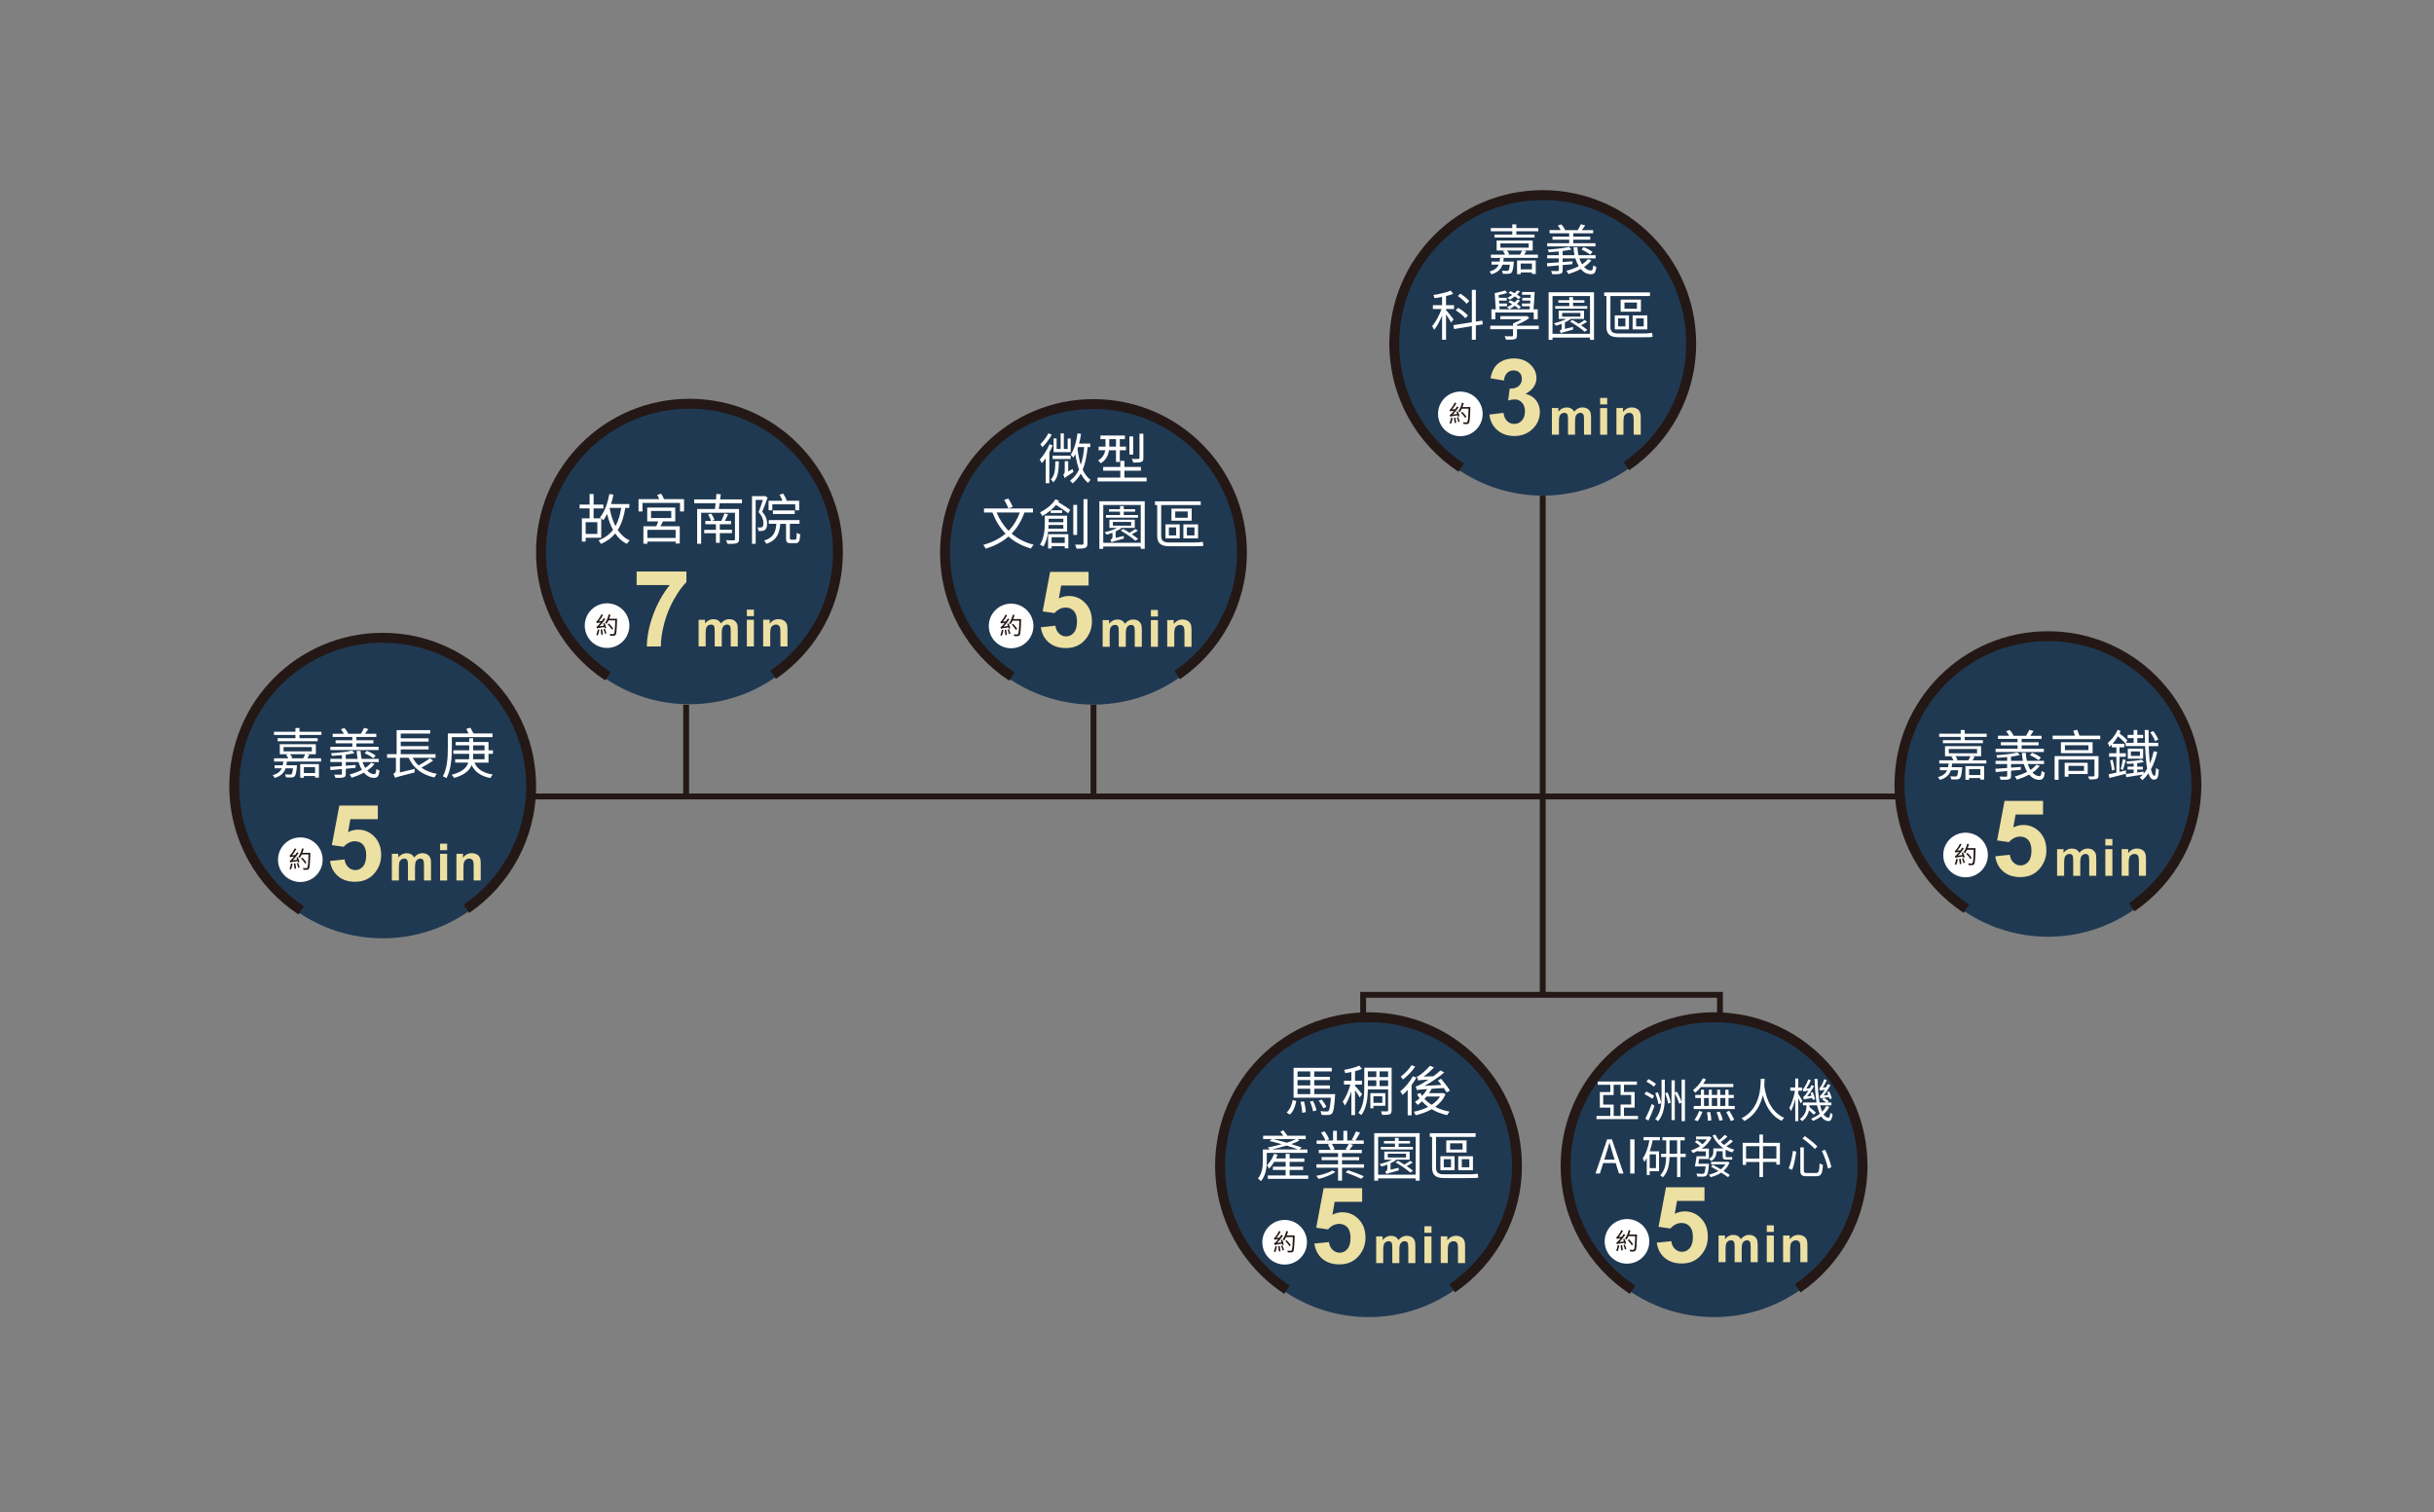 <?xml version="1.0" encoding="UTF-8"?>
<svg id="_向量字圖" data-name="向量字圖" xmlns="http://www.w3.org/2000/svg" viewBox="0 0 1440 894.64">
  <rect x="0" y="0" width="1440" height="894.64" fill="#808080" stroke="none"/>
  <defs>
    <style>
      .cls-1 {
        fill: #ede0a3;
      }

      .cls-2 {
        fill: #fff;
      }

      .cls-3 {
        fill: #203952;
      }

      .cls-4 {
        fill: #221714;
      }

      .cls-5 {
        stroke-width: 5.85px;
      }

      .cls-5, .cls-6 {
        fill: none;
        stroke: #231815;
        stroke-miterlimit: 10;
      }

      .cls-6 {
        stroke-width: 3.47px;
      }
    </style>
  </defs>
  <circle class="cls-3" cx="226.42" cy="466.42" r="88.7"/>
  <circle class="cls-3" cx="1014.08" cy="690.52" r="88.7"/>
  <path class="cls-5" d="M965.85,763.06c-23.86-15.7-39.61-42.72-39.61-73.42,0-48.51,39.32-87.83,87.83-87.83s87.83,39.32,87.83,87.83c0,30.14-15.18,56.73-38.31,72.55"/>
  <g>
    <path class="cls-2" d="M969.11,660.22v1.88h-24.6v-1.88h8.19v-4.94h-6.2v-9.21h6.2v-4.3h-7.45v-1.9h23.19v1.9h-7.69v4.27h6.34v9.21h-.99v.03h-5.35v4.94h8.36Zm-14.42-6.73v6.73h4.08v-6.76h6.26v-5.65h-6.26v-6.04h-4.11v6.09h-6.18v5.63h6.2Z"/>
    <path class="cls-2" d="M977.49,650.07c-1.02-.83-3.09-2.01-4.63-2.81l1.16-1.49c1.54,.72,3.61,1.85,4.66,2.62l-1.19,1.68Zm-4.08,11.8c1.1-2.12,2.68-5.68,3.78-8.77l1.65,1.1c-1.02,2.87-2.4,6.23-3.59,8.74l-1.85-1.08Zm5.05-18.97c-.94-.88-2.87-2.18-4.41-3.03l1.21-1.46c1.49,.8,3.47,2.01,4.44,2.87l-1.24,1.63Zm4.55-4.16h1.93v9.57c0,5.38-.41,10.75-3.97,15-.41-.39-1.21-.94-1.71-1.21,3.36-3.92,3.75-8.85,3.75-13.79v-9.57Zm-1.85,14.51c-.22-1.77-1.08-4.5-1.87-6.54l1.54-.52c.86,2.07,1.68,4.74,1.99,6.48l-1.65,.58Zm5.38-6.98c.85,1.93,1.63,4.41,1.87,6.09l-1.49,.55c-.25-1.65-.99-4.19-1.76-6.15l1.38-.5Zm10.31-7.56v24.57h-1.96v-10.97l-1.43,.66c-.47-1.63-1.54-4.19-2.62-6.15v15.86h-1.93v-23.55h1.93v7.25l1.24-.5c1.13,1.88,2.26,4.36,2.81,6.12v-13.29h1.96Z"/>
    <path class="cls-2" d="M1006.26,643.13c-1.05,1.3-2.21,2.45-3.39,3.39-.22-.39-.86-1.21-1.27-1.6,2.32-1.65,4.52-4.27,5.85-6.98l1.82,.58c-.47,.94-1.02,1.88-1.63,2.76h17.81v1.85h-19.19Zm20.05,11.17v1.85h-24.27v-1.85h4.22v-4.69h-3.31v-1.85h3.31v-3.06h1.85v3.06h2.87v-3.06h1.76v3.06h3.2v-3.06h1.76v3.06h3.03v-3.06h1.9v3.06h3.12v1.85h-3.12v4.69h3.67Zm-23.83,8.25c.97-1.32,2.1-3.47,2.79-5.27l1.93,.5c-.69,1.79-1.76,4.08-2.79,5.54l-1.93-.77Zm5.63-8.25h2.87v-4.69h-2.87v4.69Zm3.67,3.59c.36,1.6,.66,3.67,.69,4.91l-2.01,.3c0-1.27-.25-3.39-.58-5.05l1.9-.17Zm.97-8.27v4.69h3.2v-4.69h-3.2Zm4.69,8.05c.77,1.57,1.52,3.67,1.79,4.96l-2.01,.41c-.25-1.3-.97-3.42-1.65-5.05l1.88-.33Zm.28-8.05v4.69h3.03v-4.69h-3.03Zm5.38,7.53c1.02,1.65,2.29,3.92,2.9,5.27l-1.99,.86c-.52-1.38-1.76-3.67-2.76-5.38l1.85-.74Z"/>
    <path class="cls-2" d="M1043.96,638.22c-.03,.99-.05,2.37-.19,4,.41,3.28,2.07,14.81,11.8,19.14-.58,.47-1.19,1.16-1.49,1.74-6.89-3.23-9.84-10.04-11.17-15.17-1.27,5.51-4.19,11.69-10.92,15.28-.36-.55-1.02-1.16-1.65-1.6,11.44-5.79,11.28-19.19,11.36-23.39h2.26Z"/>
    <path class="cls-2" d="M1065.36,652.83c-.28-.74-.88-2.04-1.46-3.2v13.65h-1.79v-13.13c-.69,2.84-1.63,5.54-2.59,7.22-.17-.58-.63-1.49-.88-1.99,1.32-2.23,2.65-6.45,3.31-10.06h-2.76v-1.93h2.92v-5.29h1.79v5.29h2.18v1.93h-2.18v1.79c.61,.97,2.1,3.53,2.45,4.19l-.99,1.52Zm16.88,2.04c-.86,1.65-1.99,3.12-3.39,4.41,.8,1.21,1.76,1.88,2.87,1.99,.58,.06,.94-.99,1.16-2.98,.33,.39,1.02,.86,1.38,1.05-.52,3.01-1.38,4.03-2.48,3.94-1.79-.11-3.23-1.1-4.36-2.81-1.43,1.05-3.06,1.96-4.83,2.67-.22-.36-.72-.97-1.1-1.3,1.9-.74,3.67-1.71,5.13-2.87-.63-1.41-1.16-3.12-1.6-5.05h-4.49v.41c0,.19,0,.41-.03,.63,1.32,1.02,2.98,2.43,3.81,3.28l-1.27,1.24c-.63-.66-1.71-1.68-2.79-2.59-.47,2.21-1.63,4.58-4.05,6.43-.28-.39-.97-1.02-1.35-1.24,3.23-2.37,3.92-5.46,3.92-7.78v-.39h-2.1v-1.65h8.05c-.66-3.92-1.02-8.69-1.19-13.95h1.76c.14,5.38,.52,10.18,1.21,13.95h3.94c-.66-.58-1.65-1.27-2.45-1.76l1.05-.97c.97,.55,2.23,1.41,2.87,1.99l-.72,.74h2.29v1.65h-6.65c.36,1.46,.72,2.73,1.19,3.78,1.02-1.05,1.88-2.23,2.45-3.47l1.76,.63Zm-9.76-4.14c-.08-.33-.19-.72-.3-1.16-3.94,.61-4.58,.72-4.96,.94-.05-.33-.28-1.13-.47-1.54,.39-.08,.86-.55,1.41-1.24,.28-.33,.99-1.3,1.76-2.48-2.15,.3-2.67,.44-2.95,.58-.06-.33-.3-1.13-.47-1.52,.33-.08,.66-.44,1.02-1.02,.39-.55,1.63-2.68,2.32-4.74l1.54,.5c-.77,1.79-1.76,3.61-2.76,4.99l2.18-.22c.33-.61,.66-1.21,.94-1.85l1.49,.58c-1.21,2.21-2.67,4.38-4.14,6.09l2.67-.36c-.19-.61-.41-1.19-.63-1.74l1.3-.36c.58,1.32,1.19,3.06,1.41,4.08l-1.35,.47Zm9.96-.47c-.08-.33-.19-.77-.36-1.24-4,.63-4.66,.77-4.99,.97-.11-.33-.36-1.19-.55-1.6,.44-.08,.85-.55,1.38-1.21,.3-.36,.94-1.27,1.65-2.45-2.04,.28-2.51,.41-2.79,.55-.08-.36-.33-1.1-.52-1.54,.33-.03,.63-.39,.97-.91,.3-.47,1.43-2.48,1.99-4.33l1.54,.47c-.69,1.63-1.54,3.25-2.4,4.52l2.01-.22c.36-.61,.69-1.27,.97-1.9l1.57,.58c-1.19,2.26-2.62,4.44-4.03,6.18l2.76-.39c-.22-.55-.44-1.13-.66-1.65l1.24-.36c.61,1.3,1.27,3.06,1.54,4.08l-1.32,.47Z"/>
    <path class="cls-2" d="M955.87,688.1h-7.39l-1.96,6.18h-2.59l6.87-20.21h2.84l6.87,20.21h-2.7l-1.93-6.18Zm-.63-2.04l-.97-3.09c-.74-2.29-1.38-4.5-2.04-6.84h-.11c-.63,2.37-1.3,4.55-2.01,6.84l-.99,3.09h6.12Z"/>
    <path class="cls-2" d="M964.45,674.07h2.56v20.21h-2.56v-20.21Z"/>
    <path class="cls-2" d="M972.37,672.72h9.65v1.88h-4.27c-.44,2.26-1.02,4.5-1.71,6.54h5.49v11.8h-5.54v2.21h-1.74v-9.96c-.47,.8-.91,1.57-1.46,2.23-.11-.47-.58-1.63-.91-2.18,1.93-2.59,3.2-6.45,3.94-10.64h-3.45v-1.88Zm7.34,10.23h-3.72v8.13h3.72v-8.13Zm17.57,1.57h-3.12v11.86h-1.96v-11.86h-4.49c-.08,4.19-.8,8.77-3.92,12-.33-.36-1.08-.94-1.54-1.19,2.81-2.95,3.42-7.12,3.5-10.81h-3.01v-1.96h3.03v-7.91h-2.26v-1.93h13.21v1.93h-2.56v7.91h3.12v1.96Zm-5.07-1.96v-7.91h-4.47v7.91h4.47Z"/>
    <path class="cls-2" d="M1011.08,688.49s-.03,.58-.08,.83c-.33,3.83-.69,5.46-1.35,6.09-.47,.47-1.02,.63-1.82,.69-.69,.06-2.15,.03-3.64-.05-.03-.55-.3-1.27-.61-1.76,1.49,.14,3.01,.17,3.53,.17,.5,0,.77-.03,.99-.25,.41-.36,.72-1.49,.97-4.11h-6.32c.33-1.63,.72-4.08,.97-6.04h5.46v-2.9h-4.61v-.33c-.99,.52-2.01,.96-3.06,1.3-.22-.44-.72-1.16-1.1-1.52,1.85-.55,3.75-1.46,5.43-2.59-.83-.77-2.07-1.74-3.12-2.37l1.19-1.13c1.13,.66,2.48,1.63,3.28,2.45,1.05-.88,1.96-1.87,2.65-2.92h-6.4v-1.68h7.47l.36-.08,1.27,.66c-1.21,2.76-3.34,4.94-5.79,6.59h4.27v6.12h-5.82c-.14,.97-.28,1.96-.41,2.84h6.29Zm12.13-.74c-.77,2.01-2.01,3.67-3.56,4.99,1.46,.88,2.79,1.71,3.72,2.4l-1.02,1.32c-.99-.74-2.45-1.71-4.05-2.7-1.87,1.24-4.03,2.1-6.32,2.67-.19-.47-.58-1.16-.94-1.52,2.01-.44,3.97-1.16,5.65-2.15-1.49-.88-3.01-1.79-4.36-2.54l.99-1.13c1.46,.8,3.14,1.76,4.77,2.7,1.08-.83,1.99-1.82,2.68-2.95h-8.44v-1.49h9.4l.33-.08,1.13,.47Zm2.04-12.55c-1.13,1.08-2.62,2.21-3.89,3.03,1.46,.86,3.03,1.52,4.72,1.99-.44,.36-.94,1.1-1.24,1.57-1.41-.41-2.73-.99-3.94-1.65v3.64c0,.63,.06,.8,.47,.8h2.04c.36,0,.97-.03,1.32-.08,0,.41,.06,1.02,.11,1.43-.3,.11-.86,.11-1.41,.11h-2.26c-1.68,0-2.01-.66-2.01-2.29v-2.67h-3.75v.55c0,1.76-.58,3.81-3.01,5.21-.28-.36-.94-1.02-1.32-1.27,2.18-1.19,2.56-2.67,2.56-4v-2.15h6.12c-2.84-1.9-5.13-4.52-6.56-7.67l1.63-.5c.55,1.19,1.27,2.29,2.15,3.34,1.19-.97,2.62-2.26,3.47-3.2l1.52,1.08c-1.19,1.13-2.73,2.32-3.97,3.2,.58,.61,1.27,1.16,2.01,1.68,1.24-.91,2.81-2.23,3.72-3.2l1.52,1.05Z"/>
    <path class="cls-2" d="M1053.03,676.11v12.91h-2.1v-1.57h-7.91v8.93h-2.12v-8.93h-7.89v1.71h-2.01v-13.04h9.9v-4.91h2.12v4.91h10.01Zm-12.13,9.32v-7.31h-7.89v7.31h7.89Zm10.04,0v-7.31h-7.91v7.31h7.91Z"/>
    <path class="cls-2" d="M1062.71,681.29c-.44,3.23-1.3,7.89-2.43,10.81l-2.04-.85c1.19-2.81,2.1-7.12,2.48-10.34l1.99,.39Zm4.47-2.45v13.6c0,1.27,.33,1.52,1.9,1.52h5.27c1.71,0,1.96-.97,2.18-5.71,.5,.39,1.35,.74,1.93,.91-.3,5.21-.94,6.73-4,6.73h-5.54c-2.98,0-3.81-.74-3.81-3.47v-13.57h2.07Zm.58-6.67c2.56,1.76,5.85,4.36,7.42,6.09l-1.46,1.52c-1.52-1.71-4.72-4.41-7.31-6.26l1.35-1.35Zm12,8.03c1.6,3.28,3.12,7.5,3.7,10.34l-2.01,.8c-.55-2.84-2.04-7.17-3.59-10.4l1.9-.74Z"/>
  </g>
  <path class="cls-5" d="M178.19,538.56c-23.86-15.7-39.61-42.72-39.61-73.42,0-48.51,39.32-87.83,87.83-87.83s87.83,39.32,87.83,87.83c0,30.14-15.18,56.73-38.31,72.55"/>
  <g>
    <path class="cls-2" d="M175.7,452.73s-.03,.58-.06,.9c-.36,3.49-.71,5.01-1.33,5.63-.49,.48-1.03,.68-1.78,.68-.71,.03-2,.06-3.36-.03-.06-.55-.26-1.29-.52-1.81,1.26,.13,2.49,.13,2.91,.13,.48,0,.74-.03,.97-.26,.32-.32,.58-1.26,.81-3.43h-4.36c-.91,2.68-2.75,4.56-6.5,5.72-.19-.48-.74-1.23-1.16-1.62,2.97-.87,4.56-2.2,5.43-4.11h-4.27v-1.81h4.82c.16-.68,.26-1.36,.32-2.13h2.13c-.06,.78-.16,1.45-.29,2.13h6.24Zm14.48-19.82v1.88h-13v1.94h10.77v1.78h-23.7v-1.78h10.54v-1.94h-12.71v-1.88h12.71v-2.2h2.39v2.2h13Zm-7.11,13.68c-.45,.71-.87,1.42-1.29,2.04h8.18v1.91h-27.84v-1.91h8.41c-.26-.65-.78-1.52-1.33-2.1l1.49-.32h-5.17v-5.92h21.34v5.92h-5.63l1.84,.39Zm-15.32-2.07h16.75v-2.55h-16.75v2.55Zm3.85,1.68c.58,.65,1.16,1.55,1.36,2.17l-1.1,.26h7.47c.49-.78,.97-1.75,1.26-2.43h-8.99Zm6.01,5.85h11.06v8.02h-2.26v-.94h-6.63v1.03h-2.17v-8.12Zm2.17,1.81v3.49h6.63v-3.49h-6.63Z"/>
    <path class="cls-2" d="M221.57,451.96c-1.13,1.49-2.62,2.81-4.33,3.94,1.26,1.36,2.68,2.13,4.14,2.1,.87-.03,1.13-.78,1.29-3.07,.48,.39,1.23,.78,1.84,.94-.36,3.43-1.2,4.3-3.23,4.33-2.3,0-4.33-1.13-6.01-3.1-2.26,1.23-4.75,2.23-7.21,3.01-.26-.45-.87-1.45-1.26-1.91,2.52-.65,5.08-1.58,7.31-2.75-.81-1.33-1.49-2.88-2-4.62h-7.53v2.17l5.79-.45v1.71c-1.94,.19-3.88,.36-5.79,.55v3.04c0,1.23-.32,1.78-1.23,2.04-.94,.32-2.46,.32-4.88,.32-.13-.55-.48-1.36-.74-1.91,1.75,.07,3.43,.07,3.91,.03,.48,0,.65-.1,.65-.55v-2.78l-6.76,.61-.23-1.94c1.91-.13,4.33-.29,6.98-.48v-2.36h-6.85v-1.88h6.85v-2.2c-2,.19-4.04,.36-5.92,.45-.06-.48-.32-1.16-.55-1.58,4.4-.26,9.67-.84,12.54-1.58l1.45,1.52c-1.49,.36-3.3,.68-5.24,.91v2.49h7.05c-.32-1.49-.52-3.07-.61-4.72h2.33c.06,1.68,.29,3.27,.61,4.72h10.15v1.88h-9.63c.45,1.33,1,2.49,1.62,3.49,1.39-.9,2.55-1.94,3.46-3.07l2.04,.71Zm2.42-8.21h-28.55v-1.91h13v-2.07h-9.89v-1.81h9.89v-1.97h-11.61v-1.87h6.63c-.45-.87-1.13-1.88-1.78-2.68l2.07-.71c.94,.97,1.88,2.33,2.26,3.3l-.23,.1h7.73c.61-1,1.42-2.49,1.84-3.49l2.55,.68c-.65,.97-1.36,2-1.94,2.81h6.66v1.87h-11.77v1.97h10.05v1.81h-10.05v2.07h13.13v1.91Zm-3.14,4.88c-1.07-.97-3.3-2.23-5.14-3.01l1.29-1.42c1.84,.68,4.11,1.88,5.24,2.85l-1.39,1.58Z"/>
    <path class="cls-2" d="M256.29,449.92c-2.04,1.49-4.66,3.07-6.98,4.23,2.46,1.78,5.53,3.01,9.15,3.69-.48,.55-1.16,1.49-1.49,2.13-7.37-1.62-12.42-5.56-15.2-11.64h-5.17v8.66l8.73-2.1c-.03,.61-.1,1.58-.06,2.1-9.05,2.3-10.64,2.75-11.38,3.14l-.13,.1c-.19-.58-.68-1.75-1.1-2.36,.65-.32,1.58-1,1.58-2.3v-7.24h-5.24v-2.17h5.66v-14.19h19.88v2.04h-17.46v2.78h16.49v1.97h-16.49v2.68h16.49v1.94h-16.49v2.78h20.59v2.17h-13.48c.91,1.71,2.04,3.23,3.46,4.53,2.3-1.23,4.98-2.94,6.63-4.27l2,1.33Z"/>
    <path class="cls-2" d="M267.31,442.68c0,5.14-.39,12.61-3.17,17.72-.45-.39-1.52-.87-2.13-1.1,2.68-4.88,2.94-11.77,2.94-16.59v-8.79h12.22c-.36-.87-.84-1.87-1.29-2.68l2.46-.71c.55,1,1.26,2.36,1.75,3.39h11.28v2.17h-24.05v6.6Zm21.69,8.5h-8.34c1.75,3.94,5.3,6.18,10.9,7.05-.49,.48-1.16,1.42-1.45,2.07-5.5-1.07-9.05-3.49-11.09-7.63-1.23,3.07-4.07,5.82-10.38,7.57-.29-.48-.91-1.39-1.39-1.88,6.37-1.65,8.86-4.27,9.8-7.18h-7.76v-1.97h8.18c.1-.78,.13-1.52,.13-2.3v-.94h-9.41v-2.07h9.41v-2.94h-8.05v-1.97h8.05v-2.2h2.33v2.2h9.08v4.91h2.62v2.07h-2.62v5.21Zm-2.33-1.97v-3.23h-6.76v.97c0,.78-.03,1.52-.1,2.26h6.85Zm-6.76-5.3h6.76v-2.94h-6.76v2.94Z"/>
  </g>
  <circle class="cls-2" cx="177.67" cy="508.59" r="13.2" transform="translate(-352.81 602.5) rotate(-80.78)"/>
  <path class="cls-4" d="M173.13,511.06c-.24,1.18-.6,2.49-.95,3.34-.21-.11-.64-.25-.9-.32,.39-.85,.7-2.11,.91-3.22l.94,.2Zm3.12-.87c-.04-.22-.1-.48-.17-.76-3.61,.55-4.1,.66-4.38,.83-.06-.21-.22-.71-.34-.99,.31-.04,.66-.38,1.15-.87,.25-.25,.78-.87,1.41-1.65-1.75,.21-2.08,.28-2.29,.38-.06-.21-.21-.69-.34-.95,.27-.07,.55-.35,.87-.75,.35-.42,1.48-1.99,2.18-3.53l.97,.42c-.73,1.32-1.61,2.64-2.5,3.68l1.82-.17c.38-.55,.78-1.12,1.11-1.69l.9,.56c-1.04,1.55-2.25,3.08-3.46,4.29l2.64-.39c-.14-.43-.31-.9-.46-1.3l.83-.21c.41,.91,.83,2.13,.97,2.84l-.9,.27Zm-1.54,.57c.2,.99,.41,2.22,.46,3.06l-.88,.22c-.06-.83-.24-2.11-.42-3.08l.84-.21Zm1.64-.29c.36,.84,.74,1.94,.91,2.66l-.83,.29c-.15-.73-.52-1.85-.87-2.7l.78-.25Zm7.23-5.41c-.2,6.21-.35,8.31-.87,8.98-.31,.39-.62,.52-1.12,.57-.46,.04-1.29,.03-2.06-.01-.01-.31-.14-.74-.34-1.04,.88,.07,1.66,.07,2,.07,.27,0,.42-.03,.56-.21,.42-.45,.62-2.53,.77-7.93h-4c-.35,.77-.74,1.45-1.15,2.03-.2-.17-.63-.45-.9-.59,.98-1.22,1.73-3.11,2.2-4.99l1.01,.2c-.2,.81-.46,1.62-.77,2.38h4.66v.55Zm-3.09,5.9c-.43-.85-1.48-2.15-2.42-3.08l.73-.53c.94,.9,2.01,2.15,2.46,3.01l-.77,.6Z"/>
  <g>
    <path class="cls-1" d="M195.29,509.35l8.58-.89c.25,1.94,.97,3.48,2.18,4.61,1.21,1.13,2.59,1.7,4.17,1.7,1.8,0,3.32-.73,4.57-2.19,1.25-1.46,1.87-3.66,1.87-6.6,0-2.76-.62-4.83-1.85-6.21-1.24-1.38-2.85-2.07-4.83-2.07-2.47,0-4.69,1.09-6.65,3.28l-6.99-1.01,4.41-23.38h22.77v8.06h-16.24l-1.35,7.63c1.92-.96,3.88-1.44,5.88-1.44,3.82,0,7.06,1.39,9.71,4.17,2.66,2.78,3.98,6.38,3.98,10.82,0,3.7-1.07,7-3.22,9.9-2.92,3.96-6.98,5.94-12.17,5.94-4.15,0-7.53-1.11-10.14-3.34-2.62-2.23-4.18-5.22-4.69-8.98Z"/>
    <path class="cls-1" d="M231.79,505.13h3.85v2.15c1.38-1.67,3.02-2.51,4.92-2.51,1.01,0,1.89,.21,2.63,.62,.74,.42,1.35,1.05,1.83,1.89,.69-.84,1.44-1.47,2.24-1.89,.8-.42,1.66-.62,2.57-.62,1.16,0,2.14,.24,2.94,.71,.8,.47,1.4,1.16,1.8,2.07,.29,.67,.43,1.76,.43,3.27v10.09h-4.17v-9.02c0-1.57-.14-2.58-.43-3.03-.39-.59-.98-.89-1.78-.89-.58,0-1.13,.18-1.65,.54-.52,.36-.89,.88-1.11,1.57-.23,.69-.34,1.78-.34,3.26v7.58h-4.17v-8.65c0-1.54-.07-2.53-.22-2.97-.15-.45-.38-.78-.69-1-.31-.22-.74-.33-1.27-.33-.64,0-1.22,.17-1.74,.52-.52,.35-.88,.85-1.11,1.5-.22,.65-.33,1.74-.33,3.25v7.67h-4.17v-15.78Z"/>
    <path class="cls-1" d="M260.37,502.99v-3.86h4.17v3.86h-4.17Zm0,17.92v-15.78h4.17v15.78h-4.17Z"/>
    <path class="cls-1" d="M284.4,520.9h-4.17v-8.05c0-1.7-.09-2.8-.27-3.31-.18-.5-.47-.89-.87-1.17-.4-.28-.88-.42-1.45-.42-.72,0-1.37,.2-1.95,.59-.57,.4-.97,.92-1.18,1.57-.21,.65-.32,1.86-.32,3.62v7.15h-4.17v-15.78h3.88v2.32c1.38-1.78,3.11-2.67,5.2-2.67,.92,0,1.76,.17,2.53,.5,.76,.33,1.34,.75,1.73,1.27,.39,.52,.66,1.1,.82,1.75,.15,.65,.23,1.59,.23,2.81v9.81Z"/>
  </g>
  <circle class="cls-3" cx="407.89" cy="327.96" r="88.7"/>
  <path class="cls-5" d="M359.67,400.1c-23.86-15.7-39.61-42.72-39.61-73.42,0-48.51,39.32-87.83,87.83-87.83s87.83,39.32,87.83,87.83c0,30.14-15.18,56.73-38.31,72.55"/>
  <g>
    <path class="cls-2" d="M369.95,300.47c-.87,5.37-2.3,9.63-4.49,13.09,1.84,2.72,4.14,4.85,7.08,6.18-.55,.48-1.29,1.39-1.68,2.04-2.85-1.42-5.08-3.52-6.89-6.17-2.13,2.59-4.88,4.62-8.44,6.21-.26-.58-.97-1.65-1.39-2.13,3.72-1.49,6.47-3.52,8.54-6.21-1.49-2.72-2.65-5.88-3.49-9.41-.68,1.36-1.42,2.59-2.26,3.69-.26-.26-.74-.68-1.23-1.03v11.41h-9.21v2.26h-2.23v-13.74h4.56v-5.88h-5.92v-2.26h5.92v-6.27h2.36v6.27h5.79v2.26h-5.79v5.88h4.43c-.26-.19-.52-.36-.71-.48,2.78-3.27,4.59-8.47,5.63-13.93l2.39,.39c-.36,1.91-.84,3.78-1.42,5.56h10.83v2.3h-2.36Zm-16.55,8.44h-6.92v6.95h6.92v-6.95Zm7.27-8.31c.71,3.94,1.84,7.6,3.46,10.67,1.65-2.94,2.72-6.5,3.39-10.8h-6.79l-.06,.13Z"/>
    <path class="cls-2" d="M404.7,295.3v7.31h-2.39v-5.08h-22.21v5.08h-2.33v-7.31h12.29c-.39-.84-.84-1.78-1.26-2.52l2.36-.74c.65,1,1.26,2.26,1.71,3.27h11.83Zm-12.51,13.19c-.45,.97-.94,1.97-1.42,2.85h11.38v10.22h-2.42v-1.16h-16.72v1.29h-2.36v-10.35h7.63c.42-.87,.81-1.94,1.13-2.85h-6.5v-8.21h16.59v8.21h-7.31Zm7.53,4.98h-16.72v4.78h16.72v-4.78Zm-14.55-6.98h11.96v-4.2h-11.96v4.2Z"/>
    <path class="cls-2" d="M425.77,297.72c-.16,1.2-.36,2.39-.52,3.43h11.99v17.81c0,1.42-.36,2.07-1.39,2.42-1.03,.39-2.88,.39-5.46,.39-.16-.65-.55-1.55-.87-2.17,2.04,.1,4.01,.1,4.56,.06,.58-.03,.74-.19,.74-.71v-15.58h-20.01v18.36h-2.36v-20.59h10.51c.16-1,.29-2.2,.42-3.43h-12.67v-2.26h12.9c.1-1.16,.19-2.3,.23-3.27l2.59,.29c-.1,.94-.23,1.97-.36,2.97h12.9v2.26h-13.19Zm.1,17.72v5.69h-2.3v-5.69h-6.95v-2h6.95v-3.27h-6.27v-1.97h3.39c-.29-1.07-1.03-2.68-1.78-3.82l1.91-.48c.78,1.13,1.58,2.72,1.88,3.75l-1.75,.55h5.79c.68-1.36,1.42-3.17,1.84-4.43l2.17,.48c-.61,1.36-1.26,2.75-1.88,3.94h3.65v1.97h-6.66v3.27h7.21v2h-7.21Z"/>
    <path class="cls-2" d="M454.15,294.39c-.97,2.65-2.13,5.79-3.23,8.37,2.36,2.65,2.91,4.98,2.91,6.98,0,1.71-.39,3.14-1.26,3.75-.45,.36-1.03,.55-1.68,.61-.65,.1-1.46,.1-2.17,.06-.03-.61-.23-1.52-.61-2.13,.74,.06,1.36,.1,1.88,.03,.39-.03,.74-.1,1-.29,.52-.36,.68-1.26,.68-2.26,0-1.75-.58-3.94-2.88-6.5,.91-2.33,1.88-5.11,2.55-7.27h-4.27v25.96h-2.17v-28.16h7.31l.39-.1,1.55,.94Zm16.29,24.89c.71,0,.84-.55,.91-4.07,.52,.39,1.42,.78,2.07,.87-.19,4.2-.81,5.27-2.75,5.27h-2.85c-2.26,0-2.78-.68-2.78-2.97v-8.47h-3.39c-.55,5.92-2.1,9.7-8.21,11.83-.26-.58-.91-1.45-1.39-1.91,5.56-1.75,6.85-4.91,7.27-9.93h-4.49v-2.2h18.2v2.2h-5.72v8.44c0,.81,.13,.94,.84,.94h2.3Zm-13.51-17.39h-2.23v-5.63h8.21c-.36-1.1-1.07-2.49-1.75-3.56l2.17-.71c.84,1.26,1.71,2.94,2.1,4.01l-.68,.26h8.05v5.63h-2.3v-3.52h-13.58v3.52Zm.36,2.2v-2.13h12.9v2.13h-12.9Z"/>
  </g>
  <circle class="cls-2" cx="359.15" cy="370.13" r="13.2"/>
  <path class="cls-4" d="M354.61,372.6c-.24,1.18-.6,2.49-.95,3.34-.21-.11-.64-.25-.9-.32,.39-.85,.7-2.11,.91-3.22l.94,.2Zm3.12-.87c-.04-.22-.1-.48-.17-.76-3.61,.55-4.1,.66-4.38,.83-.06-.21-.22-.71-.34-.99,.31-.04,.66-.38,1.15-.87,.25-.25,.78-.87,1.41-1.65-1.75,.21-2.08,.28-2.29,.38-.06-.21-.21-.69-.34-.95,.27-.07,.55-.35,.87-.76,.35-.42,1.48-1.99,2.18-3.52l.97,.42c-.73,1.31-1.61,2.64-2.5,3.68l1.82-.17c.38-.55,.78-1.12,1.1-1.69l.9,.56c-1.04,1.55-2.25,3.08-3.46,4.29l2.64-.39c-.14-.43-.31-.9-.46-1.3l.83-.21c.41,.91,.83,2.13,.97,2.84l-.9,.27Zm-1.54,.57c.2,.99,.41,2.22,.46,3.06l-.88,.22c-.06-.83-.24-2.11-.42-3.08l.84-.21Zm1.64-.29c.36,.84,.74,1.94,.91,2.66l-.83,.29c-.15-.73-.52-1.85-.87-2.7l.78-.25Zm7.23-5.41c-.2,6.21-.35,8.31-.87,8.98-.31,.39-.62,.52-1.12,.57-.46,.04-1.29,.03-2.06-.01-.01-.31-.14-.74-.34-1.04,.88,.07,1.66,.07,2,.07,.27,0,.42-.03,.56-.21,.42-.45,.62-2.53,.77-7.93h-4c-.35,.77-.74,1.45-1.15,2.03-.2-.17-.63-.45-.9-.59,.98-1.22,1.73-3.11,2.2-4.99l1.01,.2c-.2,.81-.46,1.62-.77,2.38h4.66v.55Zm-3.09,5.9c-.43-.85-1.48-2.15-2.42-3.08l.73-.53c.94,.9,2.01,2.15,2.46,3.01l-.77,.6Z"/>
  <g>
    <path class="cls-1" d="M376.65,346.13v-8h29.45v6.25c-2.43,2.39-4.9,5.82-7.42,10.3-2.51,4.47-4.43,9.23-5.75,14.27-1.32,5.04-1.97,9.54-1.95,13.5h-8.31c.14-6.21,1.43-12.54,3.85-19,2.42-6.46,5.65-12.23,9.7-17.32h-19.58Z"/>
    <path class="cls-1" d="M413.27,366.67h3.85v2.15c1.38-1.67,3.02-2.51,4.92-2.51,1.01,0,1.89,.21,2.63,.62,.74,.42,1.35,1.05,1.83,1.89,.69-.84,1.44-1.47,2.24-1.89,.8-.42,1.66-.62,2.57-.62,1.16,0,2.14,.24,2.94,.71,.8,.47,1.4,1.16,1.8,2.07,.29,.67,.43,1.76,.43,3.27v10.09h-4.17v-9.02c0-1.57-.14-2.58-.43-3.03-.39-.59-.98-.89-1.78-.89-.58,0-1.13,.18-1.65,.53-.52,.36-.89,.88-1.11,1.57-.23,.69-.34,1.78-.34,3.26v7.58h-4.17v-8.65c0-1.54-.07-2.53-.22-2.97-.15-.45-.38-.78-.69-1-.31-.22-.74-.33-1.27-.33-.64,0-1.22,.17-1.74,.52-.52,.35-.88,.85-1.11,1.5-.22,.65-.33,1.74-.33,3.25v7.67h-4.17v-15.78Z"/>
    <path class="cls-1" d="M441.85,364.53v-3.86h4.17v3.86h-4.17Zm0,17.92v-15.78h4.17v15.78h-4.17Z"/>
    <path class="cls-1" d="M465.88,382.45h-4.17v-8.05c0-1.7-.09-2.81-.27-3.31-.18-.5-.47-.89-.87-1.17-.4-.28-.88-.42-1.45-.42-.72,0-1.37,.2-1.95,.59-.57,.4-.97,.92-1.18,1.57-.21,.65-.32,1.86-.32,3.62v7.15h-4.17v-15.78h3.88v2.32c1.38-1.78,3.11-2.67,5.2-2.67,.92,0,1.76,.17,2.53,.5,.76,.33,1.34,.76,1.73,1.27,.39,.51,.66,1.1,.82,1.75,.15,.65,.23,1.59,.23,2.81v9.81Z"/>
  </g>
  <circle class="cls-3" cx="646.93" cy="328.16" r="88.7" transform="translate(-42.56 553.57) rotate(-45)"/>
  <path class="cls-5" d="M598.71,400.3c-23.86-15.7-39.61-42.72-39.61-73.42,0-48.51,39.32-87.83,87.83-87.83s87.83,39.32,87.83,87.83c0,30.14-15.18,56.73-38.31,72.55"/>
  <g>
    <path class="cls-2" d="M622.81,263.5c-.58,1.39-1.23,2.78-2,4.11v18.27h-2.13v-14.81c-.78,1.1-1.52,2.1-2.3,2.94-.19-.48-.84-1.62-1.26-2.07,2.17-2.33,4.4-5.79,5.79-9.15l1.91,.71Zm-.58-6.34c-1.36,2.59-3.56,5.5-5.56,7.4-.26-.48-.81-1.36-1.16-1.81,1.78-1.68,3.72-4.3,4.72-6.4l2,.81Zm4.24,15.75c-.1,5.82-.61,9.96-3.36,12.45-.26-.52-.94-1.36-1.42-1.75,2.26-2.04,2.62-5.59,2.68-10.7h2.1Zm-3.69-3.3h10.67v1.94h-10.7l.03-1.94Zm10.67-2.13h-10.12v-8.08h1.78v6.21h2.39v-9.21h1.88v9.21h2.26v-6.17h1.81v8.05Zm1.07,9.99c.16,.58,.39,1.33,.58,1.75-4.14,2.62-4.82,3.23-5.17,3.72-.13-.58-.58-1.58-.94-2.1,.42-.26,.94-.78,.94-2.07v-5.92h2.04v6.08l2.55-1.46Zm8.96-12.96c-.55,5.27-1.42,9.67-2.94,13.35,1.16,2.55,2.68,4.62,4.69,6.01-.48,.42-1.13,1.23-1.45,1.81-1.81-1.39-3.23-3.27-4.36-5.5-1.26,2.26-2.85,4.2-4.88,5.82-.26-.42-1.07-1.26-1.52-1.62,2.36-1.71,4.11-3.94,5.37-6.66-.97-2.65-1.68-5.69-2.23-9.05-.36,.74-.74,1.49-1.2,2.1-.29-.42-1-1.36-1.49-1.78,2.1-3.04,3.33-7.73,4.04-12.64l2.07,.39c-.32,1.94-.68,3.88-1.16,5.69h6.6v2.07h-1.52Zm-5.69,0c-.1,.32-.23,.68-.29,.97,.39,3.49,1.03,6.76,1.91,9.57,1.03-3.01,1.65-6.53,2.04-10.54h-3.65Z"/>
    <path class="cls-2" d="M678.35,282.54v2.26h-29.03v-2.26h13.48v-4.07h-10.15v-2.2h10.15v-3.62h2.42v3.62h9.76v2.2h-9.76v4.07h13.13Zm-22.24-16.17c-.39,2.78-1.58,5.66-4.85,7.73-.32-.45-1.13-1.33-1.58-1.68,2.81-1.71,3.82-3.88,4.2-6.05h-3.91v-2.13h4.07v-4.43h-3.01v-2.13h14.48v2.13h-3.01v4.43h3.65v2.13h-3.65v6.92h-2.26v-6.92h-4.14Zm.16-2.13h3.98v-4.43h-3.98v4.43Zm14.13,4.72h-2.23v-10.77h2.23v10.77Zm6.05,2c0,1.33-.26,1.94-1.23,2.33-.97,.36-2.52,.39-4.82,.39-.1-.65-.45-1.55-.81-2.2,1.84,.06,3.46,.06,3.94,0,.48,0,.61-.13,.61-.58v-14.32h2.3v14.39Z"/>
    <path class="cls-2" d="M606.07,303.19c-1.84,5.11-4.33,9.18-7.57,12.51,3.56,3.01,7.92,5.3,13.06,6.56-.58,.55-1.26,1.55-1.65,2.23-5.27-1.49-9.67-3.85-13.26-7.08-3.62,3.17-8.08,5.5-13.45,7.21-.29-.58-1-1.68-1.49-2.23,5.33-1.52,9.67-3.72,13.19-6.69-3.33-3.43-5.88-7.63-7.76-12.51h-4.98v-2.36h28.97v2.36h-5.08Zm-16.42,0c1.68,4.11,4.01,7.79,7.05,10.83,2.88-2.91,5.04-6.47,6.66-10.83h-13.71Zm6.85-2.42c-.39-1.33-1.42-3.49-2.39-5.08l2.49-.71c.97,1.52,2.07,3.59,2.52,4.95l-2.62,.84Z"/>
    <path class="cls-2" d="M620.1,314.54c-.39,3.04-1.2,6.24-2.81,8.79-.45-.36-1.45-.84-2.04-1.07,2.52-3.85,2.88-9.18,2.88-12.8v-4.36h13.19v9.44h-11.22Zm6.47-18.3c-.16,.26-.36,.52-.52,.78,2.52,1.52,5.53,3.39,7.11,4.69l-1.26,1.97c-1.58-1.33-4.56-3.33-7.15-4.95-2.2,2.68-5.21,4.98-8.12,6.56-.26-.55-.91-1.68-1.33-2.2,3.56-1.71,7.14-4.46,9.08-7.69l2.17,.84Zm-6.5,19.79h11.99v8.37h-2.13v-1.26h-7.79v1.33h-2.07v-8.44Zm9.02-3.27v-2.2h-8.7c-.03,.68-.06,1.45-.13,2.2h8.83Zm-8.7-5.88v2.07h8.7v-2.07h-8.7Zm8.02-4.98v1.58h-6.79v-1.58h6.79Zm-6.27,15.94v3.39h7.79v-3.39h-7.79Zm15.1-1.39h-2.26v-17.72h2.26v17.72Zm6.11-21.14v26.16c0,1.52-.39,2.26-1.29,2.65-.97,.42-2.55,.48-5.17,.48-.13-.65-.49-1.71-.81-2.39,1.94,.06,3.69,.06,4.2,.03,.55-.03,.74-.19,.74-.74v-26.19h2.33Z"/>
    <path class="cls-2" d="M677.25,296.57v28.13h-2.36v-1.36h-22.18v1.36h-2.3v-28.13h26.83Zm-2.36,24.57v-22.37h-22.18v22.37h22.18Zm-10.05-4.07c-.03,.45,0,1.16,.06,1.55-5.98,1.65-6.82,1.87-7.31,2.2-.1-.45-.42-1.16-.68-1.52,.49-.16,1.26-.55,1.26-1.71v-2.39c-1.16,.45-2.33,.84-3.43,1.13-.26-.32-.84-1.07-1.23-1.42,2.52-.58,5.37-1.52,7.37-2.62h-4.53v-4.82h15v4.82h-7.76c-.97,.78-2.23,1.46-3.56,2.1v3.82l4.78-1.13Zm8.44-10.8h-18.98v-1.55h8.34v-2h-6.5v-1.49h6.5v-1.81h2.2v1.81h6.72v1.49h-6.72v2h8.44v1.55Zm-14.87,4.72h10.8v-2.23h-10.8v2.23Zm14.78,2.97c-1.1,.78-2.39,1.52-3.62,2.1,1.45,1,2.81,1.97,3.75,2.75l-1.58,1.1c-1.88-1.68-5.69-4.3-8.73-6.05l1.49-.91c1.16,.65,2.46,1.39,3.69,2.23,1.23-.71,2.62-1.55,3.46-2.2l1.55,.97Z"/>
    <path class="cls-2" d="M706.22,320.94c1.75,0,4.2-.13,5.37-.36,.1,.68,.26,1.78,.39,2.3-.84,.26-3.3,.29-5.79,.29h-14.23c-4.95,0-7.34-1.55-7.34-6.27v-18.11h-1.33v-2.17h27.09v2.17h-23.41v18.27c0,2.75,1.26,3.88,4.72,3.88h14.52Zm-16.68-10.7h8.41v8.28h-8.41v-8.28Zm2,6.53h4.3v-4.78h-4.3v4.78Zm13.48-8.73h-11.99v-7.15h11.99v7.15Zm-2.36-5.43h-7.37v3.69h7.37v-3.69Zm6.14,15.91h-8.7v-8.28h8.7v8.28Zm-2.13-6.53h-4.49v4.78h4.49v-4.78Z"/>
  </g>
  <circle class="cls-2" cx="598.19" cy="370.33" r="13.2"/>
  <path class="cls-4" d="M593.65,372.8c-.24,1.18-.6,2.49-.95,3.34-.21-.11-.64-.25-.9-.32,.39-.85,.7-2.11,.91-3.22l.94,.2Zm3.12-.87c-.04-.22-.1-.48-.17-.76-3.61,.55-4.1,.66-4.38,.83-.06-.21-.22-.71-.34-.99,.31-.04,.66-.38,1.15-.87,.25-.25,.78-.87,1.41-1.65-1.75,.21-2.08,.28-2.29,.38-.06-.21-.21-.69-.34-.95,.27-.07,.55-.35,.87-.76,.35-.42,1.48-1.99,2.18-3.52l.97,.42c-.73,1.31-1.61,2.64-2.5,3.68l1.82-.17c.38-.55,.78-1.12,1.1-1.69l.9,.56c-1.04,1.55-2.25,3.08-3.45,4.29l2.64-.39c-.14-.43-.31-.9-.46-1.3l.83-.21c.41,.91,.83,2.13,.97,2.84l-.9,.27Zm-1.54,.57c.2,.99,.41,2.22,.46,3.06l-.88,.22c-.06-.83-.24-2.11-.42-3.08l.84-.21Zm1.64-.29c.36,.84,.74,1.94,.91,2.66l-.83,.29c-.15-.73-.52-1.85-.87-2.7l.78-.25Zm7.23-5.41c-.2,6.21-.35,8.31-.87,8.98-.31,.39-.62,.52-1.12,.57-.46,.04-1.29,.03-2.06-.01-.01-.31-.14-.74-.34-1.04,.88,.07,1.66,.07,2,.07,.27,0,.42-.03,.56-.21,.42-.45,.62-2.53,.77-7.93h-4c-.35,.77-.74,1.45-1.15,2.03-.2-.17-.63-.45-.9-.59,.98-1.22,1.73-3.11,2.2-4.99l1.01,.2c-.2,.81-.46,1.62-.77,2.38h4.66v.55Zm-3.09,5.9c-.43-.85-1.48-2.15-2.42-3.08l.73-.53c.94,.9,2.01,2.15,2.46,3.01l-.77,.6Z"/>
  <g>
    <path class="cls-1" d="M615.81,371.09l8.58-.89c.25,1.94,.97,3.48,2.18,4.61,1.21,1.13,2.59,1.7,4.17,1.7,1.8,0,3.32-.73,4.57-2.19,1.25-1.46,1.87-3.66,1.87-6.6,0-2.76-.62-4.83-1.85-6.21-1.24-1.38-2.85-2.07-4.83-2.07-2.47,0-4.69,1.09-6.65,3.28l-6.99-1.01,4.41-23.38h22.77v8.06h-16.24l-1.35,7.63c1.92-.96,3.88-1.44,5.88-1.44,3.82,0,7.06,1.39,9.71,4.17,2.66,2.78,3.98,6.39,3.98,10.82,0,3.7-1.07,7-3.22,9.9-2.92,3.96-6.98,5.94-12.17,5.94-4.15,0-7.53-1.11-10.14-3.34-2.62-2.23-4.18-5.22-4.69-8.98Z"/>
    <path class="cls-1" d="M652.31,366.87h3.85v2.15c1.38-1.67,3.02-2.51,4.92-2.51,1.01,0,1.89,.21,2.63,.62,.74,.42,1.35,1.05,1.83,1.89,.69-.84,1.44-1.47,2.24-1.89,.8-.42,1.66-.62,2.57-.62,1.16,0,2.14,.24,2.94,.71,.8,.47,1.4,1.16,1.8,2.07,.29,.67,.43,1.76,.43,3.27v10.09h-4.17v-9.02c0-1.57-.14-2.58-.43-3.03-.39-.59-.98-.89-1.78-.89-.58,0-1.13,.18-1.65,.53-.52,.36-.89,.88-1.11,1.57-.23,.69-.34,1.78-.34,3.26v7.58h-4.17v-8.65c0-1.54-.07-2.53-.22-2.97-.15-.45-.38-.78-.69-1-.31-.22-.74-.33-1.27-.33-.64,0-1.22,.17-1.74,.52-.52,.35-.88,.85-1.11,1.5-.22,.65-.33,1.74-.33,3.25v7.67h-4.17v-15.78Z"/>
    <path class="cls-1" d="M680.89,364.73v-3.86h4.17v3.86h-4.17Zm0,17.92v-15.78h4.17v15.78h-4.17Z"/>
    <path class="cls-1" d="M704.92,382.65h-4.17v-8.05c0-1.7-.09-2.81-.27-3.31-.18-.5-.47-.89-.87-1.17-.4-.28-.88-.42-1.45-.42-.72,0-1.37,.2-1.95,.59-.57,.4-.97,.92-1.18,1.57-.21,.65-.32,1.86-.32,3.62v7.15h-4.17v-15.78h3.88v2.32c1.38-1.78,3.11-2.67,5.2-2.67,.92,0,1.76,.17,2.53,.5,.76,.33,1.34,.76,1.73,1.27,.39,.51,.66,1.1,.82,1.75,.15,.65,.23,1.59,.23,2.81v9.81Z"/>
  </g>
  <g>
    <circle class="cls-3" cx="912.71" cy="204.52" r="88.7" transform="translate(122.71 705.29) rotate(-45)"/>
    <path class="cls-5" d="M864.49,276.67c-23.86-15.7-39.61-42.72-39.61-73.42,0-48.51,39.32-87.83,87.83-87.83s87.83,39.32,87.83,87.83c0,30.14-15.18,56.73-38.31,72.55"/>
    <g>
      <path class="cls-2" d="M895.61,154.76s-.03,.58-.06,.91c-.36,3.49-.71,5.01-1.33,5.63-.48,.48-1.03,.68-1.78,.68-.71,.03-2,.06-3.36-.03-.06-.55-.26-1.29-.52-1.81,1.26,.13,2.49,.13,2.91,.13,.48,0,.74-.03,.97-.26,.32-.32,.58-1.26,.81-3.43h-4.36c-.91,2.68-2.75,4.56-6.5,5.72-.19-.48-.74-1.23-1.16-1.62,2.97-.87,4.56-2.2,5.43-4.11h-4.27v-1.81h4.82c.16-.68,.26-1.36,.32-2.13h2.13c-.06,.78-.16,1.46-.29,2.13h6.24Zm14.48-19.82v1.88h-13v1.94h10.77v1.78h-23.7v-1.78h10.54v-1.94h-12.71v-1.88h12.71v-2.2h2.39v2.2h13Zm-7.11,13.68c-.45,.71-.87,1.42-1.29,2.04h8.18v1.91h-27.84v-1.91h8.41c-.26-.65-.78-1.52-1.33-2.1l1.49-.32h-5.17v-5.92h21.34v5.92h-5.63l1.84,.39Zm-15.32-2.07h16.75v-2.55h-16.75v2.55Zm3.85,1.68c.58,.65,1.16,1.55,1.36,2.17l-1.1,.26h7.47c.48-.78,.97-1.75,1.26-2.42h-8.99Zm6.01,5.85h11.06v8.02h-2.26v-.94h-6.63v1.03h-2.17v-8.11Zm2.17,1.81v3.49h6.63v-3.49h-6.63Z"/>
      <path class="cls-2" d="M941.48,153.99c-1.13,1.49-2.62,2.81-4.33,3.94,1.26,1.36,2.68,2.13,4.14,2.1,.87-.03,1.13-.78,1.29-3.07,.48,.39,1.23,.78,1.84,.94-.36,3.43-1.2,4.3-3.23,4.33-2.3,0-4.33-1.13-6.01-3.1-2.26,1.23-4.75,2.23-7.21,3.01-.26-.45-.87-1.46-1.26-1.91,2.52-.65,5.08-1.58,7.31-2.75-.81-1.33-1.49-2.88-2-4.62h-7.53v2.17l5.79-.45v1.71c-1.94,.19-3.88,.36-5.79,.55v3.04c0,1.23-.32,1.78-1.23,2.04-.94,.32-2.46,.32-4.88,.32-.13-.55-.48-1.36-.74-1.91,1.75,.06,3.43,.06,3.91,.03,.48,0,.65-.1,.65-.55v-2.78l-6.76,.61-.23-1.94c1.91-.13,4.33-.29,6.98-.48v-2.36h-6.85v-1.88h6.85v-2.2c-2,.19-4.04,.36-5.92,.45-.06-.49-.32-1.16-.55-1.58,4.4-.26,9.67-.84,12.54-1.58l1.45,1.52c-1.49,.36-3.3,.68-5.24,.91v2.49h7.05c-.32-1.49-.52-3.07-.61-4.72h2.33c.06,1.68,.29,3.27,.61,4.72h10.15v1.88h-9.63c.45,1.33,1,2.49,1.62,3.49,1.39-.91,2.55-1.94,3.46-3.07l2.04,.71Zm2.43-8.21h-28.55v-1.91h13v-2.07h-9.89v-1.81h9.89v-1.97h-11.61v-1.88h6.63c-.45-.87-1.13-1.88-1.78-2.68l2.07-.71c.94,.97,1.88,2.33,2.26,3.3l-.23,.1h7.73c.61-1,1.42-2.49,1.84-3.49l2.55,.68c-.65,.97-1.36,2-1.94,2.81h6.66v1.88h-11.77v1.97h10.05v1.81h-10.05v2.07h13.13v1.91Zm-3.14,4.88c-1.07-.97-3.3-2.23-5.14-3.01l1.29-1.42c1.84,.68,4.11,1.88,5.24,2.85l-1.39,1.58Z"/>
      <path class="cls-2" d="M858.53,190.84c-.55-1.07-1.91-3.17-3.01-4.82v14.97h-2.36v-14.29c-1.33,3.23-3.01,6.43-4.69,8.44-.23-.65-.81-1.62-1.2-2.17,2.04-2.3,4.3-6.43,5.56-10.15h-5.11v-2.26h5.43v-4.88c-1.49,.29-3.01,.55-4.43,.74-.13-.52-.45-1.36-.71-1.88,3.62-.58,7.86-1.52,10.28-2.59l1.45,1.91c-1.2,.48-2.68,.94-4.24,1.29v5.4h4.75v2.26h-4.75v.58c1,1.13,3.78,4.69,4.46,5.56l-1.45,1.88Zm14.61,1.71v8.44h-2.36v-8.05l-10.54,1.75-.39-2.3,10.93-1.75v-19.14h2.36v18.75l3.78-.58,.36,2.2-4.14,.68Zm-6.24-4.3c-1.16-1.42-3.65-3.43-5.69-4.72l1.49-1.42c2.07,1.26,4.59,3.17,5.79,4.56l-1.58,1.58Zm.71-8.54c-1-1.36-3.23-3.27-5.14-4.59l1.52-1.39c1.94,1.23,4.2,3.07,5.27,4.43l-1.65,1.55Z"/>
      <path class="cls-2" d="M910.39,194.75h-12.93v3.72c0,1.26-.26,1.81-1.26,2.17-1.03,.36-2.65,.32-5.21,.32-.13-.61-.52-1.42-.84-2.04,2,.06,3.82,.06,4.3,.06,.55-.03,.68-.13,.68-.58v-3.65h-13.48v-2.04h13.48v-1.39c1.71-.61,3.59-1.52,5.14-2.46h-12.64v-1.81h15.2l.48-.13,1.45,1.2c-2,1.55-4.75,2.97-7.31,4.01v.58h12.93v2.04Zm-25.74-5.88h-2.3v-5.85h2.59l-.65-9.6c1.88-.32,4.66-1.1,6.24-1.58l1.1,1.49c-1.42,.52-3.33,.94-5.01,1.26l.13,1.58h4.69v1.65h-4.59l.13,1.75h4.59v1.65h-4.49l.13,1.81h17.72c.06-.58,.13-1.16,.19-1.81h-4.69v-1.65h4.82l.16-1.75h-4.78v-1.65h4.88l.1-1.75h-5.14v-1.65h7.47c-.16,3.2-.45,7.37-.71,10.25h2.52v5.85h-2.36v-4.01h-22.73v4.01Zm13.84-6.11c-.55-.58-1.39-1.2-2.33-1.88-1.07,.84-2.17,1.52-3.23,2.1-.23-.32-.91-.94-1.33-1.26,1.07-.48,2.1-1.1,3.07-1.78-.78-.48-1.58-.91-2.33-1.26l1.2-1.07c.81,.36,1.65,.84,2.49,1.29,.58-.52,1.16-1.1,1.62-1.71l1.68,.55c-.55,.71-1.16,1.39-1.88,2.07,.91,.58,1.75,1.2,2.33,1.78l-1.29,1.16Zm-.06-5.75c-.52-.48-1.36-1.1-2.23-1.65-1,.74-2,1.42-3.01,1.94-.26-.29-.94-.87-1.36-1.16,1-.45,1.97-1.03,2.88-1.65-.74-.45-1.55-.84-2.26-1.16l1.16-1.07c.78,.32,1.58,.74,2.43,1.2,.58-.52,1.1-1.07,1.52-1.58l1.68,.45c-.52,.68-1.1,1.33-1.78,1.97,.87,.55,1.65,1.07,2.23,1.52l-1.26,1.2Z"/>
      <path class="cls-2" d="M943.04,172.93v28.13h-2.36v-1.36h-22.18v1.36h-2.3v-28.13h26.83Zm-2.36,24.57v-22.37h-22.18v22.37h22.18Zm-10.05-4.07c-.03,.45,0,1.16,.06,1.55-5.98,1.65-6.82,1.88-7.31,2.2-.1-.45-.42-1.16-.68-1.52,.48-.16,1.26-.55,1.26-1.71v-2.39c-1.16,.45-2.33,.84-3.43,1.13-.26-.32-.84-1.07-1.23-1.42,2.52-.58,5.37-1.52,7.37-2.62h-4.53v-4.82h15v4.82h-7.76c-.97,.78-2.23,1.46-3.56,2.1v3.82l4.78-1.13Zm8.44-10.8h-18.98v-1.55h8.34v-2h-6.5v-1.49h6.5v-1.81h2.2v1.81h6.72v1.49h-6.72v2h8.44v1.55Zm-14.87,4.72h10.8v-2.23h-10.8v2.23Zm14.78,2.97c-1.1,.78-2.39,1.52-3.62,2.1,1.45,1,2.81,1.97,3.75,2.75l-1.58,1.1c-1.87-1.68-5.69-4.3-8.73-6.05l1.49-.91c1.16,.65,2.46,1.39,3.69,2.23,1.23-.71,2.62-1.55,3.46-2.2l1.55,.97Z"/>
      <path class="cls-2" d="M972,197.3c1.75,0,4.2-.13,5.37-.36,.1,.68,.26,1.78,.39,2.3-.84,.26-3.3,.29-5.79,.29h-14.23c-4.95,0-7.34-1.55-7.34-6.27v-18.11h-1.33v-2.17h27.09v2.17h-23.41v18.27c0,2.75,1.26,3.88,4.72,3.88h14.52Zm-16.68-10.7h8.41v8.28h-8.41v-8.28Zm2,6.53h4.3v-4.78h-4.3v4.78Zm13.48-8.73h-11.99v-7.15h11.99v7.15Zm-2.36-5.43h-7.37v3.69h7.37v-3.69Zm6.14,15.91h-8.7v-8.28h8.7v8.28Zm-2.13-6.53h-4.49v4.78h4.49v-4.78Z"/>
    </g>
    <circle class="cls-2" cx="863.97" cy="244.86" r="13.2"/>
    <path class="cls-4" d="M859.43,247.34c-.24,1.18-.6,2.49-.95,3.34-.21-.11-.64-.25-.9-.32,.39-.85,.7-2.11,.91-3.22l.94,.2Zm3.12-.87c-.04-.22-.1-.48-.17-.76-3.61,.55-4.1,.66-4.38,.83-.06-.21-.22-.71-.34-.99,.31-.04,.66-.38,1.15-.87,.25-.25,.78-.87,1.41-1.65-1.75,.21-2.08,.28-2.29,.38-.06-.21-.21-.69-.34-.95,.27-.07,.55-.35,.87-.76,.35-.42,1.48-1.99,2.18-3.53l.97,.42c-.73,1.31-1.61,2.64-2.5,3.68l1.82-.17c.38-.55,.78-1.12,1.11-1.69l.9,.56c-1.04,1.55-2.25,3.08-3.46,4.29l2.64-.39c-.14-.43-.31-.9-.46-1.3l.83-.21c.41,.91,.82,2.13,.97,2.84l-.9,.27Zm-1.54,.57c.2,.99,.41,2.22,.46,3.06l-.88,.22c-.06-.83-.24-2.11-.42-3.08l.84-.21Zm1.64-.29c.36,.84,.74,1.94,.91,2.66l-.83,.29c-.15-.73-.52-1.85-.87-2.7l.78-.25Zm7.23-5.41c-.2,6.21-.35,8.31-.87,8.98-.31,.39-.62,.52-1.12,.57-.46,.04-1.29,.03-2.06-.01-.01-.31-.14-.74-.34-1.03,.88,.07,1.66,.07,2,.07,.27,0,.42-.03,.56-.21,.42-.45,.62-2.53,.77-7.93h-4c-.35,.77-.74,1.45-1.15,2.03-.2-.17-.63-.45-.9-.59,.98-1.22,1.73-3.11,2.2-4.99l1.01,.2c-.2,.81-.46,1.62-.77,2.38h4.66v.55Zm-3.09,5.9c-.43-.85-1.48-2.15-2.42-3.08l.73-.53c.94,.9,2.01,2.15,2.46,3.01l-.77,.6Z"/>
    <g>
      <path class="cls-1" d="M881.16,245.26l8.34-1.01c.27,2.13,.98,3.75,2.15,4.87,1.16,1.12,2.57,1.69,4.23,1.69,1.78,0,3.27-.67,4.49-2.02,1.22-1.35,1.82-3.17,1.82-5.45,0-2.17-.58-3.88-1.75-5.15-1.16-1.27-2.58-1.9-4.26-1.9-1.1,0-2.42,.21-3.95,.64l.95-7.02c2.33,.06,4.11-.44,5.33-1.52,1.23-1.07,1.84-2.5,1.84-4.28,0-1.51-.45-2.72-1.35-3.62-.9-.9-2.09-1.35-3.59-1.35s-2.73,.51-3.77,1.53c-1.04,1.02-1.68,2.51-1.9,4.47l-7.94-1.35c.55-2.72,1.38-4.89,2.5-6.51,1.11-1.62,2.67-2.9,4.66-3.83,1.99-.93,4.22-1.39,6.7-1.39,4.23,0,7.62,1.35,10.17,4.05,2.1,2.21,3.16,4.7,3.16,7.48,0,3.94-2.16,7.09-6.47,9.44,2.57,.55,4.63,1.79,6.18,3.71,1.54,1.92,2.31,4.24,2.31,6.96,0,3.94-1.44,7.3-4.32,10.08-2.88,2.78-6.47,4.17-10.76,4.17-4.07,0-7.44-1.17-10.11-3.51-2.68-2.34-4.23-5.4-4.66-9.18Z"/>
      <path class="cls-1" d="M918.09,241.4h3.85v2.15c1.38-1.67,3.02-2.51,4.92-2.51,1.01,0,1.89,.21,2.63,.62,.74,.42,1.35,1.05,1.83,1.89,.69-.84,1.44-1.47,2.24-1.89,.8-.42,1.66-.62,2.57-.62,1.16,0,2.14,.24,2.94,.71,.8,.47,1.4,1.16,1.8,2.07,.29,.67,.43,1.76,.43,3.27v10.09h-4.17v-9.02c0-1.56-.14-2.58-.43-3.03-.39-.59-.98-.89-1.78-.89-.58,0-1.13,.18-1.65,.53-.51,.36-.89,.88-1.11,1.57-.23,.69-.34,1.78-.34,3.26v7.58h-4.17v-8.65c0-1.54-.07-2.53-.22-2.97-.15-.45-.38-.78-.69-1-.31-.22-.74-.33-1.27-.33-.64,0-1.22,.17-1.74,.52-.52,.35-.88,.85-1.11,1.5-.22,.65-.33,1.74-.33,3.25v7.67h-4.17v-15.78Z"/>
      <path class="cls-1" d="M946.67,239.27v-3.86h4.17v3.86h-4.17Zm0,17.92v-15.78h4.17v15.78h-4.17Z"/>
      <path class="cls-1" d="M970.69,257.18h-4.17v-8.05c0-1.7-.09-2.81-.27-3.31-.18-.5-.47-.89-.87-1.17-.4-.28-.88-.42-1.45-.42-.72,0-1.37,.2-1.95,.59-.57,.4-.97,.92-1.18,1.57-.21,.65-.32,1.86-.32,3.63v7.15h-4.17v-15.78h3.88v2.32c1.38-1.78,3.11-2.67,5.2-2.67,.92,0,1.76,.17,2.53,.5,.76,.33,1.34,.76,1.73,1.27,.39,.51,.66,1.1,.82,1.75,.15,.65,.23,1.59,.23,2.81v9.81Z"/>
    </g>
  </g>
  <circle class="cls-3" cx="1211.61" cy="465.49" r="88.7"/>
  <path class="cls-5" d="M1163.38,537.63c-23.86-15.7-39.61-42.72-39.61-73.42,0-48.51,39.32-87.83,87.83-87.83s87.83,39.32,87.83,87.83c0,30.14-15.18,56.73-38.31,72.55"/>
  <g>
    <path class="cls-2" d="M1160.89,453.9s-.03,.58-.06,.9c-.36,3.49-.71,5.01-1.33,5.63-.48,.48-1.03,.68-1.78,.68-.71,.03-2,.06-3.36-.03-.06-.55-.26-1.29-.52-1.81,1.26,.13,2.49,.13,2.91,.13,.48,0,.74-.03,.97-.26,.32-.32,.58-1.26,.81-3.43h-4.36c-.91,2.68-2.75,4.56-6.5,5.72-.19-.48-.74-1.23-1.16-1.62,2.97-.87,4.56-2.2,5.43-4.11h-4.27v-1.81h4.82c.16-.68,.26-1.36,.32-2.13h2.13c-.06,.78-.16,1.45-.29,2.13h6.24Zm14.48-19.82v1.88h-13v1.94h10.77v1.78h-23.7v-1.78h10.54v-1.94h-12.71v-1.88h12.71v-2.2h2.39v2.2h13Zm-7.11,13.68c-.45,.71-.87,1.42-1.29,2.04h8.18v1.91h-27.84v-1.91h8.41c-.26-.65-.78-1.52-1.33-2.1l1.49-.32h-5.17v-5.92h21.34v5.92h-5.63l1.84,.39Zm-15.33-2.07h16.75v-2.55h-16.75v2.55Zm3.85,1.68c.58,.65,1.16,1.55,1.36,2.17l-1.1,.26h7.47c.48-.78,.97-1.75,1.26-2.43h-8.99Zm6.01,5.85h11.06v8.02h-2.26v-.94h-6.63v1.03h-2.17v-8.12Zm2.17,1.81v3.49h6.63v-3.49h-6.63Z"/>
    <path class="cls-2" d="M1206.76,453.12c-1.13,1.49-2.62,2.81-4.33,3.94,1.26,1.36,2.68,2.13,4.14,2.1,.87-.03,1.13-.78,1.29-3.07,.48,.39,1.23,.78,1.84,.94-.36,3.43-1.2,4.3-3.23,4.33-2.3,0-4.33-1.13-6.01-3.1-2.26,1.23-4.75,2.23-7.21,3.01-.26-.45-.87-1.45-1.26-1.91,2.52-.65,5.08-1.58,7.31-2.75-.81-1.33-1.49-2.88-2-4.62h-7.53v2.17l5.79-.45v1.71c-1.94,.19-3.88,.36-5.79,.55v3.04c0,1.23-.32,1.78-1.23,2.04-.94,.32-2.46,.32-4.88,.32-.13-.55-.48-1.36-.74-1.91,1.75,.07,3.43,.07,3.91,.03,.48,0,.65-.1,.65-.55v-2.78l-6.76,.61-.23-1.94c1.91-.13,4.33-.29,6.98-.48v-2.36h-6.85v-1.88h6.85v-2.2c-2,.19-4.04,.36-5.92,.45-.06-.48-.32-1.16-.55-1.58,4.4-.26,9.67-.84,12.54-1.58l1.45,1.52c-1.49,.36-3.3,.68-5.24,.91v2.49h7.05c-.32-1.49-.52-3.07-.61-4.72h2.33c.06,1.68,.29,3.27,.61,4.72h10.15v1.88h-9.63c.45,1.33,1,2.49,1.62,3.49,1.39-.9,2.55-1.94,3.46-3.07l2.04,.71Zm2.43-8.21h-28.55v-1.91h13v-2.07h-9.89v-1.81h9.89v-1.97h-11.61v-1.87h6.63c-.45-.87-1.13-1.88-1.78-2.68l2.07-.71c.94,.97,1.88,2.33,2.26,3.3l-.23,.1h7.73c.61-1,1.42-2.49,1.84-3.49l2.55,.68c-.65,.97-1.36,2-1.94,2.81h6.66v1.87h-11.77v1.97h10.05v1.81h-10.05v2.07h13.13v1.91Zm-3.14,4.88c-1.07-.97-3.3-2.23-5.14-3.01l1.29-1.42c1.84,.68,4.11,1.88,5.24,2.85l-1.39,1.58Z"/>
    <path class="cls-2" d="M1242.55,435.24v2.07h-28.16v-2.07h13.22c-.29-.94-.68-2.04-1-2.94l2.33-.55c.45,1.1,.94,2.46,1.29,3.49h12.32Zm-1.03,23.6c0,1.16-.29,1.65-1.16,1.97-.84,.29-2.23,.32-4.27,.29-.13-.55-.48-1.29-.78-1.78,1.39,.06,2.88,.03,3.27,.03,.42-.03,.55-.13,.55-.52v-9.47h-21.24v11.99h-2.33v-14.03h25.96v11.51Zm-3.49-19.72v6.47h-18.75v-6.47h18.75Zm-2.91,18.78h-11.38v1.58h-2.23v-8.21h13.61v6.63Zm.45-17.01h-13.93v2.91h13.93v-2.91Zm-11.83,12.19v3.01h9.21v-3.01h-9.21Z"/>
    <path class="cls-2" d="M1276.29,444.84c-.91,3.85-2.1,7.31-3.75,10.28,.58,2.62,1.26,3.88,2,3.88,.55,0,.87-1.07,1-4.72,.48,.45,1.16,.97,1.68,1.16-.29,4.88-1.03,5.79-2.88,5.82-1.42,0-2.49-1.26-3.3-3.72-1.03,1.49-2.23,2.85-3.56,4.01-.29-.42-1.13-1.2-1.58-1.52,.65-.55,1.29-1.16,1.87-1.78-3.52,.58-7.11,1.16-9.83,1.55l-.29-1.88c1.29-.16,2.91-.39,4.66-.65v-2h-3.65v-1.71h3.65v-1.84c-1.29,.13-2.62,.19-3.88,.23-.03-.42-.29-1.03-.52-1.45,3.2-.16,7.02-.55,9.05-1.07l1.45,1.36c-1.16,.32-2.52,.52-4.01,.71v2.07h3.33v1.71h-3.33v1.75l3.78-.58,.03,1.26c.78-.87,1.49-1.84,2.1-2.91-.61-3.27-1-7.73-1.23-13.38h-11.51v-1.45c-1.1-1.33-2.84-2.97-4.53-4.36-.94,1.58-2.07,3.1-3.2,4.43h6.95l-.03,2.1h-2.81v3.49h3.72v2.1h-3.72v8.92l3.78-.87,.13,1.97c-3.52,.9-7.21,1.84-9.89,2.52l-.49-2.17c1.26-.23,2.88-.58,4.62-1v-9.38h-4.3v-2.1h4.3v-3.49h-2.72v-1.58c-.48,.48-.91,.94-1.39,1.36-.13-.52-.61-1.81-.94-2.42,2.23-1.84,4.53-4.72,5.88-7.79l1.68,.84c-.19,.42-.42,.87-.65,1.33,1.75,1.29,3.52,2.88,4.59,4.11l-.74,1.49h4.49v-2.78h-3.56v-1.94h3.56v-2.88h2.17v2.88h3.46v1.94h-3.46v2.78h4.53c-.06-2.33-.13-4.88-.16-7.6h2.3c-.03,2.75,0,5.3,.06,7.6h5.66v1.97h-5.66c.16,4.14,.42,7.53,.74,10.22,.94-2.2,1.68-4.62,2.23-7.18l2.07,.39Zm-26.41,4.59c.48,1.88,1,4.33,1.16,5.92l-1.58,.52c-.13-1.62-.58-4.11-1.07-6.01l1.49-.42Zm4.78,5.53c.48-1.58,1.03-4.14,1.33-5.88l1.65,.58c-.55,1.97-1.13,4.36-1.65,5.85l-1.33-.55Zm13.26-6.11h-9.08v-5.95h9.08v5.95Zm-1.91-4.3h-5.33v2.65h5.33v-2.65Zm8.99-6.08c-.48-1.39-1.68-3.56-2.85-5.17l1.75-.78c1.2,1.52,2.49,3.62,2.97,5.01l-1.87,.94Z"/>
  </g>
  <circle class="cls-2" cx="1162.86" cy="505.83" r="13.2"/>
  <path class="cls-4" d="M1158.32,508.3c-.24,1.17-.6,2.49-.95,3.34-.21-.11-.64-.25-.9-.32,.39-.85,.7-2.11,.91-3.22l.94,.2Zm3.12-.87c-.04-.22-.1-.48-.17-.75-3.61,.54-4.1,.66-4.38,.83-.06-.21-.22-.71-.34-.99,.31-.04,.66-.38,1.15-.87,.25-.25,.78-.87,1.41-1.65-1.75,.21-2.08,.28-2.29,.38-.06-.21-.21-.69-.34-.95,.27-.07,.55-.35,.87-.75,.35-.42,1.48-1.99,2.18-3.53l.97,.42c-.73,1.32-1.61,2.64-2.5,3.68l1.82-.17c.38-.55,.78-1.12,1.1-1.69l.9,.56c-1.03,1.55-2.25,3.08-3.45,4.29l2.64-.39c-.14-.43-.31-.9-.46-1.3l.83-.21c.41,.91,.83,2.13,.97,2.84l-.9,.27Zm-1.54,.57c.2,.99,.41,2.22,.46,3.06l-.88,.22c-.06-.83-.24-2.11-.42-3.08l.84-.21Zm1.64-.29c.36,.84,.74,1.94,.91,2.66l-.83,.29c-.15-.73-.52-1.85-.87-2.7l.78-.25Zm7.23-5.41c-.2,6.21-.35,8.31-.87,8.98-.31,.39-.62,.52-1.12,.57-.46,.04-1.29,.03-2.06-.01-.01-.31-.14-.74-.34-1.04,.88,.07,1.66,.07,2,.07,.27,0,.42-.03,.56-.21,.42-.45,.62-2.53,.77-7.93h-4c-.35,.77-.74,1.45-1.15,2.03-.2-.17-.63-.45-.9-.59,.98-1.22,1.73-3.11,2.2-4.99l1.01,.2c-.2,.81-.46,1.62-.77,2.38h4.66v.54Zm-3.09,5.9c-.43-.85-1.48-2.15-2.42-3.08l.73-.53c.94,.9,2.01,2.15,2.46,3.01l-.77,.6Z"/>
  <g>
    <path class="cls-1" d="M1180.48,506.59l8.58-.89c.25,1.94,.97,3.48,2.18,4.61,1.21,1.13,2.59,1.7,4.17,1.7,1.8,0,3.32-.73,4.57-2.19,1.25-1.46,1.87-3.66,1.87-6.6,0-2.76-.62-4.83-1.85-6.21-1.24-1.38-2.85-2.07-4.83-2.07-2.47,0-4.69,1.09-6.65,3.28l-6.99-1.01,4.41-23.38h22.77v8.06h-16.24l-1.35,7.63c1.92-.96,3.88-1.44,5.88-1.44,3.82,0,7.06,1.39,9.71,4.17,2.66,2.78,3.98,6.38,3.98,10.82,0,3.7-1.07,7-3.22,9.9-2.92,3.96-6.98,5.94-12.17,5.94-4.15,0-7.53-1.11-10.14-3.34-2.62-2.23-4.18-5.22-4.69-8.98Z"/>
    <path class="cls-1" d="M1216.98,502.37h3.85v2.15c1.38-1.67,3.02-2.51,4.92-2.51,1.01,0,1.89,.21,2.63,.62,.74,.42,1.35,1.05,1.83,1.89,.69-.84,1.44-1.47,2.24-1.89,.8-.42,1.66-.62,2.57-.62,1.16,0,2.14,.24,2.94,.71,.8,.47,1.4,1.16,1.8,2.07,.29,.67,.43,1.76,.43,3.27v10.09h-4.17v-9.02c0-1.57-.14-2.58-.43-3.03-.39-.59-.98-.89-1.78-.89-.58,0-1.13,.18-1.65,.54-.51,.36-.89,.88-1.11,1.57-.23,.69-.34,1.78-.34,3.26v7.58h-4.17v-8.65c0-1.54-.07-2.53-.22-2.97-.15-.45-.38-.78-.69-1-.31-.22-.74-.33-1.27-.33-.64,0-1.22,.17-1.74,.52-.52,.35-.88,.85-1.11,1.5-.22,.65-.33,1.74-.33,3.25v7.67h-4.17v-15.78Z"/>
    <path class="cls-1" d="M1245.56,500.23v-3.86h4.17v3.86h-4.17Zm0,17.92v-15.78h4.17v15.78h-4.17Z"/>
    <path class="cls-1" d="M1269.59,518.15h-4.17v-8.05c0-1.7-.09-2.8-.27-3.31-.18-.5-.47-.89-.87-1.17-.4-.28-.88-.42-1.45-.42-.72,0-1.37,.2-1.95,.59-.57,.4-.97,.92-1.18,1.57-.21,.65-.32,1.86-.32,3.62v7.15h-4.17v-15.78h3.88v2.32c1.38-1.78,3.11-2.67,5.2-2.67,.92,0,1.76,.17,2.53,.5,.76,.33,1.34,.75,1.73,1.27,.39,.52,.66,1.1,.82,1.75,.15,.65,.23,1.59,.23,2.81v9.81Z"/>
  </g>
  <circle class="cls-2" cx="962.56" cy="734.41" r="13.2"/>
  <path class="cls-4" d="M958.03,736.89c-.24,1.17-.6,2.49-.95,3.34-.21-.11-.64-.25-.9-.32,.39-.85,.7-2.11,.91-3.22l.94,.2Zm3.12-.87c-.04-.22-.1-.48-.17-.75-3.61,.54-4.1,.66-4.38,.83-.06-.21-.22-.71-.34-.99,.31-.04,.66-.38,1.15-.87,.25-.25,.78-.87,1.41-1.65-1.75,.21-2.08,.28-2.29,.38-.06-.21-.21-.69-.34-.95,.27-.07,.55-.35,.87-.75,.35-.42,1.48-1.99,2.18-3.53l.97,.42c-.73,1.32-1.61,2.64-2.5,3.68l1.82-.17c.38-.55,.78-1.12,1.1-1.69l.9,.56c-1.03,1.55-2.25,3.08-3.45,4.29l2.64-.39c-.14-.43-.31-.9-.46-1.3l.83-.21c.41,.91,.83,2.13,.97,2.84l-.9,.27Zm-1.54,.57c.2,.99,.41,2.22,.46,3.06l-.88,.22c-.06-.83-.24-2.11-.42-3.08l.84-.21Zm1.64-.29c.36,.84,.74,1.94,.91,2.66l-.83,.29c-.15-.73-.52-1.85-.87-2.7l.78-.25Zm7.23-5.41c-.2,6.21-.35,8.31-.87,8.98-.31,.39-.62,.52-1.12,.57-.46,.04-1.29,.03-2.06-.01-.01-.31-.14-.74-.34-1.04,.88,.07,1.66,.07,2,.07,.27,0,.42-.03,.56-.21,.42-.45,.62-2.53,.77-7.93h-4c-.35,.77-.74,1.45-1.15,2.03-.2-.17-.63-.45-.9-.59,.98-1.22,1.73-3.11,2.2-4.99l1.01,.2c-.2,.81-.46,1.62-.77,2.38h4.66v.54Zm-3.09,5.9c-.43-.85-1.48-2.15-2.42-3.08l.73-.53c.94,.9,2.01,2.15,2.46,3.01l-.77,.6Z"/>
  <g>
    <path class="cls-1" d="M980.18,735.18l8.58-.89c.25,1.94,.97,3.48,2.18,4.61,1.21,1.13,2.59,1.7,4.17,1.7,1.8,0,3.32-.73,4.57-2.19,1.25-1.46,1.87-3.66,1.87-6.6,0-2.76-.62-4.83-1.85-6.21-1.24-1.38-2.85-2.07-4.83-2.07-2.47,0-4.69,1.09-6.65,3.28l-6.99-1.01,4.41-23.38h22.77v8.06h-16.24l-1.35,7.63c1.92-.96,3.88-1.44,5.88-1.44,3.82,0,7.06,1.39,9.71,4.17,2.66,2.78,3.98,6.38,3.98,10.82,0,3.7-1.07,7-3.22,9.9-2.92,3.96-6.98,5.94-12.17,5.94-4.15,0-7.53-1.11-10.14-3.34-2.62-2.23-4.18-5.22-4.69-8.98Z"/>
    <path class="cls-1" d="M1016.68,730.95h3.85v2.15c1.38-1.67,3.02-2.51,4.92-2.51,1.01,0,1.89,.21,2.63,.62,.74,.42,1.35,1.05,1.83,1.89,.69-.84,1.44-1.47,2.24-1.89,.8-.42,1.66-.62,2.57-.62,1.16,0,2.14,.24,2.94,.71,.8,.47,1.4,1.16,1.8,2.07,.29,.67,.43,1.76,.43,3.27v10.09h-4.17v-9.02c0-1.57-.14-2.58-.43-3.03-.39-.59-.98-.89-1.78-.89-.58,0-1.13,.18-1.65,.54-.51,.36-.89,.88-1.11,1.57-.23,.69-.34,1.78-.34,3.26v7.58h-4.17v-8.65c0-1.54-.07-2.53-.22-2.97-.15-.45-.38-.78-.69-1-.31-.22-.74-.33-1.27-.33-.64,0-1.22,.17-1.74,.52-.52,.35-.88,.85-1.11,1.5-.22,.65-.33,1.74-.33,3.25v7.67h-4.17v-15.78Z"/>
    <path class="cls-1" d="M1045.27,728.81v-3.86h4.17v3.86h-4.17Zm0,17.92v-15.78h4.17v15.78h-4.17Z"/>
    <path class="cls-1" d="M1069.29,746.73h-4.17v-8.05c0-1.7-.09-2.8-.27-3.31-.18-.5-.47-.89-.87-1.17-.4-.28-.88-.42-1.45-.42-.72,0-1.37,.2-1.95,.59-.57,.4-.97,.92-1.18,1.57-.21,.65-.32,1.86-.32,3.62v7.15h-4.17v-15.78h3.88v2.32c1.38-1.78,3.11-2.67,5.2-2.67,.92,0,1.76,.17,2.53,.5,.76,.33,1.34,.75,1.73,1.27,.39,.52,.66,1.1,.82,1.75,.15,.65,.23,1.59,.23,2.81v9.81Z"/>
  </g>
  <g>
    <circle class="cls-3" cx="809.64" cy="690.52" r="88.7"/>
    <path class="cls-5" d="M761.42,763.06c-23.86-15.7-39.61-42.72-39.61-73.42,0-48.51,39.32-87.83,87.83-87.83s87.83,39.32,87.83,87.83c0,30.14-15.18,56.73-38.31,72.55"/>
    <g>
      <path class="cls-2" d="M761.16,658.16c2-1.71,3.14-4.56,3.62-7.37l2.13,.58c-.61,3.01-1.62,6.18-3.82,8.02l-1.94-1.23Zm28.77-10.86s-.03,.71-.1,1.03c-.42,6.76-.91,9.41-1.81,10.41-.55,.61-1.16,.84-2.07,.9-.84,.07-2.46,.07-4.11-.06-.06-.61-.29-1.58-.65-2.2,1.58,.19,3.1,.19,3.65,.19,.58,0,.91-.06,1.16-.32,.58-.65,1-2.68,1.36-7.82h-22.05v-17.68h22.57v2.13h-10.35v3.17h9.25v1.94h-9.25v3.17h9.25v1.97h-9.25v3.17h12.38Zm-22.28-13.42v3.17h7.53v-3.17h-7.53Zm7.53,5.11h-7.53v3.17h7.53v-3.17Zm-7.53,8.31h7.53v-3.17h-7.53v3.17Zm3.82,4.27c.58,2.04,1,4.66,1.07,6.4l-2.13,.36c-.03-1.75-.45-4.37-1-6.43l2.07-.32Zm5.33-.29c.94,1.75,1.78,4.14,2.04,5.63l-2,.58c-.23-1.49-1.03-3.94-1.88-5.79l1.84-.42Zm6.08,4.4c-.48-1.2-1.65-3.1-2.75-4.46l1.75-.71c1.16,1.33,2.36,3.17,2.85,4.33l-1.84,.84Z"/>
      <path class="cls-2" d="M804.42,649.27c-.49-.97-1.71-2.85-2.75-4.3v14.74h-2.17v-14.03c-1.07,3.23-2.46,6.4-3.88,8.41-.23-.71-.84-1.71-1.26-2.3,1.71-2.33,3.56-6.5,4.59-10.15h-3.82v-2.26h4.36v-5.17c-1.23,.29-2.46,.45-3.62,.65-.1-.48-.39-1.33-.68-1.87,3.17-.58,6.89-1.52,8.99-2.55l1.55,1.97c-1.16,.48-2.59,.94-4.07,1.33v5.66h4.11v2.26h-4.11v.78c.94,.94,3.62,4.07,4.2,4.88l-1.45,1.97Zm18.88,7.57c0,1.33-.29,1.97-1.1,2.36-.87,.36-2.2,.42-4.49,.39-.1-.58-.45-1.52-.71-2.1,1.68,.06,3.17,.03,3.59,.03,.48-.03,.65-.19,.65-.68v-12.35h-11.99c-.06,4.85-.68,11.12-3.88,15.23-.36-.42-1.23-1.07-1.75-1.29,3.23-4.14,3.52-10.09,3.52-14.81v-11.93h16.17v25.15Zm-14.06-22.99v3.36h5.01v-3.36h-5.01Zm0,8.7h5.01v-3.4h-5.01v3.4Zm3.3,11.7v1.45h-1.81v-8.96h8.86v7.5h-7.05Zm0-5.69v3.88h5.27v-3.88h-5.27Zm3.65-14.71v3.36h5.04v-3.36h-5.04Zm5.04,8.7v-3.4h-5.04v3.4h5.04Z"/>
      <path class="cls-2" d="M837.97,637.47c-.81,1.52-1.78,3.04-2.85,4.49v17.85h-2.3v-15.03c-1,1.16-2.04,2.17-3.04,3.01-.26-.45-.94-1.62-1.39-2.1,2.78-2.2,5.66-5.56,7.44-8.96l2.13,.74Zm-.71-6.47c-1.78,2.72-4.66,5.69-7.24,7.66-.29-.48-.94-1.29-1.29-1.75,2.36-1.71,5.01-4.46,6.34-6.72l2.2,.81Zm17.94,16.36c-1.33,3.1-3.46,5.56-6.14,7.5,2.55,1.26,5.43,2.26,8.54,2.81-.52,.52-1.13,1.42-1.45,2.07-3.39-.74-6.47-1.94-9.15-3.52-2.91,1.68-6.18,2.81-9.47,3.59-.19-.61-.71-1.55-1.16-2.07,2.94-.55,5.92-1.52,8.54-2.88-1.29-.97-2.55-2.1-3.59-3.3-.84,.81-1.71,1.49-2.55,2.13-.32-.45-1.16-1.36-1.65-1.78,.94-.61,1.91-1.33,2.78-2.13-.58-.74-1.07-1.58-1.55-2.42l1.97-.68c.32,.58,.65,1.13,1.03,1.68,1.13-1.23,2.2-2.62,3.01-4.04-4.62,.29-5.46,.42-6.08,.65-.1-.45-.48-1.62-.74-2.23,.94-.13,2.07-.68,3.59-1.55,.74-.39,2.23-1.33,4.04-2.49-4.82,.23-5.69,.39-6.18,.58-.1-.52-.48-1.68-.78-2.33,.61-.1,1.29-.55,2.13-1.13,.84-.61,3.69-2.94,5.66-5.3l2.36,1.04c-1.94,2-4.07,3.91-6.14,5.37l5.76-.19c1.45-1.07,2.94-2.26,4.27-3.46l2.2,1.23c-3.82,3.14-7.79,5.82-11.74,7.92l10.12-.55c-.74-.94-1.49-1.88-2.2-2.68l1.88-.97c1.91,2.13,4.2,5.11,5.3,6.98l-1.97,1.13c-.42-.74-.97-1.68-1.68-2.65l-7.18,.45c-.45,.87-.97,1.78-1.55,2.59h7.92l.39-.1,1.49,.74Zm-11.25,1.36c-.39,.48-.78,.94-1.2,1.39,1.2,1.33,2.62,2.52,4.24,3.52,2-1.33,3.75-2.97,4.95-4.91h-7.99Z"/>
      <path class="cls-2" d="M749.46,682.05v4.82c0,3.65-.55,8.6-3.46,11.93-.36-.45-1.29-1.26-1.81-1.55,2.62-3.01,2.94-7.18,2.94-10.41v-6.79h4.07c-.32-.42-.84-.91-1.16-1.2,2.55-.48,5.5-1.13,8.28-1.91-2.46-.71-4.98-1.36-7.27-1.88l1.42-1.16h-5.17v-1.97h11.93c-.55-.81-1.16-1.68-1.75-2.39l1.71-.87c.84,.97,1.84,2.26,2.46,3.27h10.83v1.97h-4.91l1.29,.78c-1.42,.78-3.1,1.52-4.95,2.17,2.36,.71,4.56,1.42,6.18,2l-1.29,1.2h4.69v2h-24.02Zm24.54,13.38v2h-23.96v-2h10.57v-3.26h-7.53v-1.94h7.53v-2.88h-6.76c-.91,1.55-1.97,2.94-3.07,3.98-.23-.42-.84-1.55-1.26-1.97,1.78-1.68,3.33-4.17,4.27-6.76l2.07,.58c-.29,.74-.58,1.46-.91,2.2h5.66v-2.75h2.36v2.75h8.7v1.97h-8.7v2.88h7.99v1.94h-7.99v3.26h11.02Zm-5.98-15.39c-1.88-.71-4.24-1.49-6.85-2.3-2.91,.94-5.98,1.68-8.73,2.3h15.58Zm-14.84-6.14c2.52,.61,5.37,1.36,8.12,2.17,2.07-.68,3.94-1.39,5.4-2.17h-13.51Z"/>
      <path class="cls-2" d="M790.06,693.3c-2.33,1.75-6.56,3.39-9.93,4.17-.32-.58-.97-1.36-1.46-1.81,3.33-.55,7.44-1.81,9.57-3.2l1.81,.84Zm16.88-4.49v2.04h-12.96v7.66h-2.36v-7.66h-12.77v-2.04h12.77v-2.43h-9.73v-1.84h9.73v-2.33h-11.38v-1.94h6.98c-.32-.91-.97-2.17-1.65-3.1l1.71-.45h-8.34v-2h5.21c-.49-1.29-1.58-3.23-2.59-4.69l2.04-.71c1.13,1.45,2.3,3.46,2.75,4.75l-1.62,.65h3.94v-5.72h2.26v5.72h3.85v-5.72h2.3v5.72h3.91l-1.29-.42c.91-1.33,1.94-3.46,2.49-4.91l2.46,.68c-.91,1.65-1.97,3.43-2.81,4.66h4.98v2h-8.41l2.1,.58c-.74,1.07-1.52,2.17-2.23,2.97h7.4v1.94h-11.7v2.33h10.12v1.84h-10.12v2.43h12.96Zm-19.04-12.09c.74,1,1.42,2.33,1.71,3.2l-1.33,.36h8.92l-1.13-.36c.65-.91,1.45-2.26,1.91-3.2h-10.09Zm9.6,15.58c3.04,1,7.15,2.55,9.38,3.59l-1.49,1.52c-2.13-1.03-6.24-2.68-9.31-3.82l1.42-1.29Z"/>
      <path class="cls-2" d="M839.88,670.38v28.13h-2.36v-1.36h-22.18v1.36h-2.3v-28.13h26.83Zm-2.36,24.57v-22.37h-22.18v22.37h22.18Zm-10.05-4.07c-.03,.45,0,1.16,.06,1.55-5.98,1.65-6.82,1.88-7.31,2.2-.1-.45-.42-1.16-.68-1.52,.49-.16,1.26-.55,1.26-1.71v-2.39c-1.16,.45-2.33,.84-3.43,1.13-.26-.32-.84-1.07-1.23-1.42,2.52-.58,5.37-1.52,7.37-2.62h-4.53v-4.82h15v4.82h-7.76c-.97,.78-2.23,1.45-3.56,2.1v3.82l4.78-1.13Zm8.44-10.8h-18.98v-1.55h8.34v-2h-6.5v-1.49h6.5v-1.81h2.2v1.81h6.72v1.49h-6.72v2h8.44v1.55Zm-14.87,4.72h10.8v-2.23h-10.8v2.23Zm14.78,2.97c-1.1,.78-2.39,1.52-3.62,2.1,1.45,1,2.81,1.97,3.75,2.75l-1.58,1.1c-1.88-1.68-5.69-4.3-8.73-6.05l1.49-.91c1.16,.65,2.46,1.39,3.69,2.23,1.23-.71,2.62-1.55,3.46-2.2l1.55,.97Z"/>
      <path class="cls-2" d="M868.84,694.75c1.75,0,4.2-.13,5.37-.36,.1,.68,.26,1.78,.39,2.3-.84,.26-3.3,.29-5.79,.29h-14.23c-4.95,0-7.34-1.55-7.34-6.27v-18.11h-1.33v-2.17h27.09v2.17h-23.41v18.27c0,2.75,1.26,3.88,4.72,3.88h14.52Zm-16.68-10.7h8.41v8.28h-8.41v-8.28Zm2,6.53h4.3v-4.78h-4.3v4.78Zm13.48-8.73h-11.99v-7.15h11.99v7.15Zm-2.36-5.43h-7.37v3.69h7.37v-3.69Zm6.14,15.91h-8.7v-8.28h8.7v8.28Zm-2.13-6.53h-4.49v4.78h4.49v-4.78Z"/>
    </g>
    <circle class="cls-2" cx="760.02" cy="734.94" r="13.2"/>
    <path class="cls-4" d="M755.49,737.42c-.24,1.18-.6,2.49-.95,3.34-.21-.11-.64-.25-.9-.32,.39-.85,.7-2.11,.91-3.22l.94,.2Zm3.12-.87c-.04-.22-.1-.48-.17-.76-3.61,.55-4.1,.66-4.38,.83-.06-.21-.22-.71-.34-.99,.31-.04,.66-.38,1.15-.87,.25-.25,.78-.87,1.41-1.65-1.75,.21-2.08,.28-2.29,.38-.06-.21-.21-.69-.34-.95,.27-.07,.55-.35,.87-.75,.35-.42,1.48-1.99,2.18-3.53l.97,.42c-.73,1.32-1.61,2.64-2.5,3.68l1.82-.17c.38-.55,.78-1.12,1.11-1.69l.9,.56c-1.04,1.55-2.25,3.08-3.46,4.29l2.64-.39c-.14-.43-.31-.9-.46-1.3l.83-.21c.41,.91,.83,2.13,.97,2.84l-.9,.27Zm-1.54,.57c.2,.99,.41,2.22,.46,3.06l-.88,.22c-.06-.83-.24-2.11-.42-3.08l.84-.21Zm1.64-.29c.36,.84,.74,1.94,.91,2.66l-.83,.29c-.15-.73-.52-1.85-.87-2.7l.78-.25Zm7.23-5.41c-.2,6.21-.35,8.31-.87,8.98-.31,.39-.62,.52-1.12,.57-.46,.04-1.29,.03-2.06-.01-.01-.31-.14-.74-.34-1.04,.88,.07,1.66,.07,2,.07,.27,0,.42-.03,.56-.21,.42-.45,.62-2.53,.77-7.93h-4c-.35,.77-.74,1.45-1.15,2.03-.2-.17-.63-.45-.9-.59,.98-1.22,1.73-3.11,2.2-4.99l1.01,.2c-.2,.81-.46,1.62-.77,2.38h4.66v.55Zm-3.09,5.9c-.43-.85-1.48-2.15-2.42-3.08l.73-.53c.94,.9,2.01,2.15,2.46,3.01l-.77,.6Z"/>
    <g>
      <path class="cls-1" d="M777.64,735.71l8.58-.89c.25,1.94,.97,3.48,2.18,4.61,1.21,1.13,2.59,1.7,4.17,1.7,1.8,0,3.32-.73,4.57-2.19,1.25-1.46,1.87-3.66,1.87-6.6,0-2.76-.62-4.83-1.85-6.21-1.24-1.38-2.85-2.07-4.83-2.07-2.47,0-4.69,1.09-6.65,3.28l-6.99-1.01,4.41-23.38h22.77v8.06h-16.24l-1.35,7.63c1.92-.96,3.88-1.44,5.88-1.44,3.82,0,7.06,1.39,9.71,4.17,2.66,2.78,3.98,6.38,3.98,10.82,0,3.7-1.07,7-3.22,9.9-2.92,3.96-6.98,5.94-12.17,5.94-4.15,0-7.53-1.11-10.14-3.34-2.62-2.23-4.18-5.22-4.69-8.98Z"/>
      <path class="cls-1" d="M814.14,731.48h3.85v2.15c1.38-1.67,3.02-2.51,4.92-2.51,1.01,0,1.89,.21,2.63,.62,.74,.42,1.35,1.05,1.83,1.89,.69-.84,1.44-1.47,2.24-1.89,.8-.42,1.66-.62,2.57-.62,1.16,0,2.14,.24,2.94,.71,.8,.47,1.4,1.16,1.8,2.07,.29,.67,.43,1.76,.43,3.27v10.09h-4.17v-9.02c0-1.57-.14-2.58-.43-3.03-.39-.59-.98-.89-1.78-.89-.58,0-1.13,.18-1.65,.54-.52,.36-.89,.88-1.11,1.57-.23,.69-.34,1.78-.34,3.26v7.58h-4.17v-8.65c0-1.54-.07-2.53-.22-2.97-.15-.45-.38-.78-.69-1-.31-.22-.74-.33-1.27-.33-.64,0-1.22,.17-1.74,.52-.52,.35-.88,.85-1.11,1.5-.22,.65-.33,1.74-.33,3.25v7.67h-4.17v-15.78Z"/>
      <path class="cls-1" d="M842.72,729.34v-3.86h4.17v3.86h-4.17Zm0,17.92v-15.78h4.17v15.78h-4.17Z"/>
      <path class="cls-1" d="M866.75,747.26h-4.17v-8.05c0-1.7-.09-2.8-.27-3.31-.18-.5-.47-.89-.87-1.17-.4-.28-.88-.42-1.45-.42-.72,0-1.37,.2-1.95,.59s-.97,.92-1.18,1.57c-.21,.65-.32,1.86-.32,3.62v7.15h-4.17v-15.78h3.88v2.32c1.38-1.78,3.11-2.67,5.2-2.67,.92,0,1.76,.17,2.53,.5,.76,.33,1.34,.75,1.73,1.27,.39,.52,.66,1.1,.82,1.75,.15,.65,.23,1.59,.23,2.81v9.81Z"/>
    </g>
  </g>
  <line class="cls-6" x1="315.12" y1="471.19" x2="1122.9" y2="471.19"/>
  <polyline class="cls-6" points="912.71 293.23 912.71 523.43 912.71 588.56"/>
  <line class="cls-6" x1="405.93" y1="471.19" x2="405.93" y2="416.9"/>
  <line class="cls-6" x1="646.93" y1="471.19" x2="646.93" y2="416.9"/>
  <polyline class="cls-6" points="806.46 601.88 806.46 588.56 1017.56 588.56 1017.56 601.82"/>
</svg>